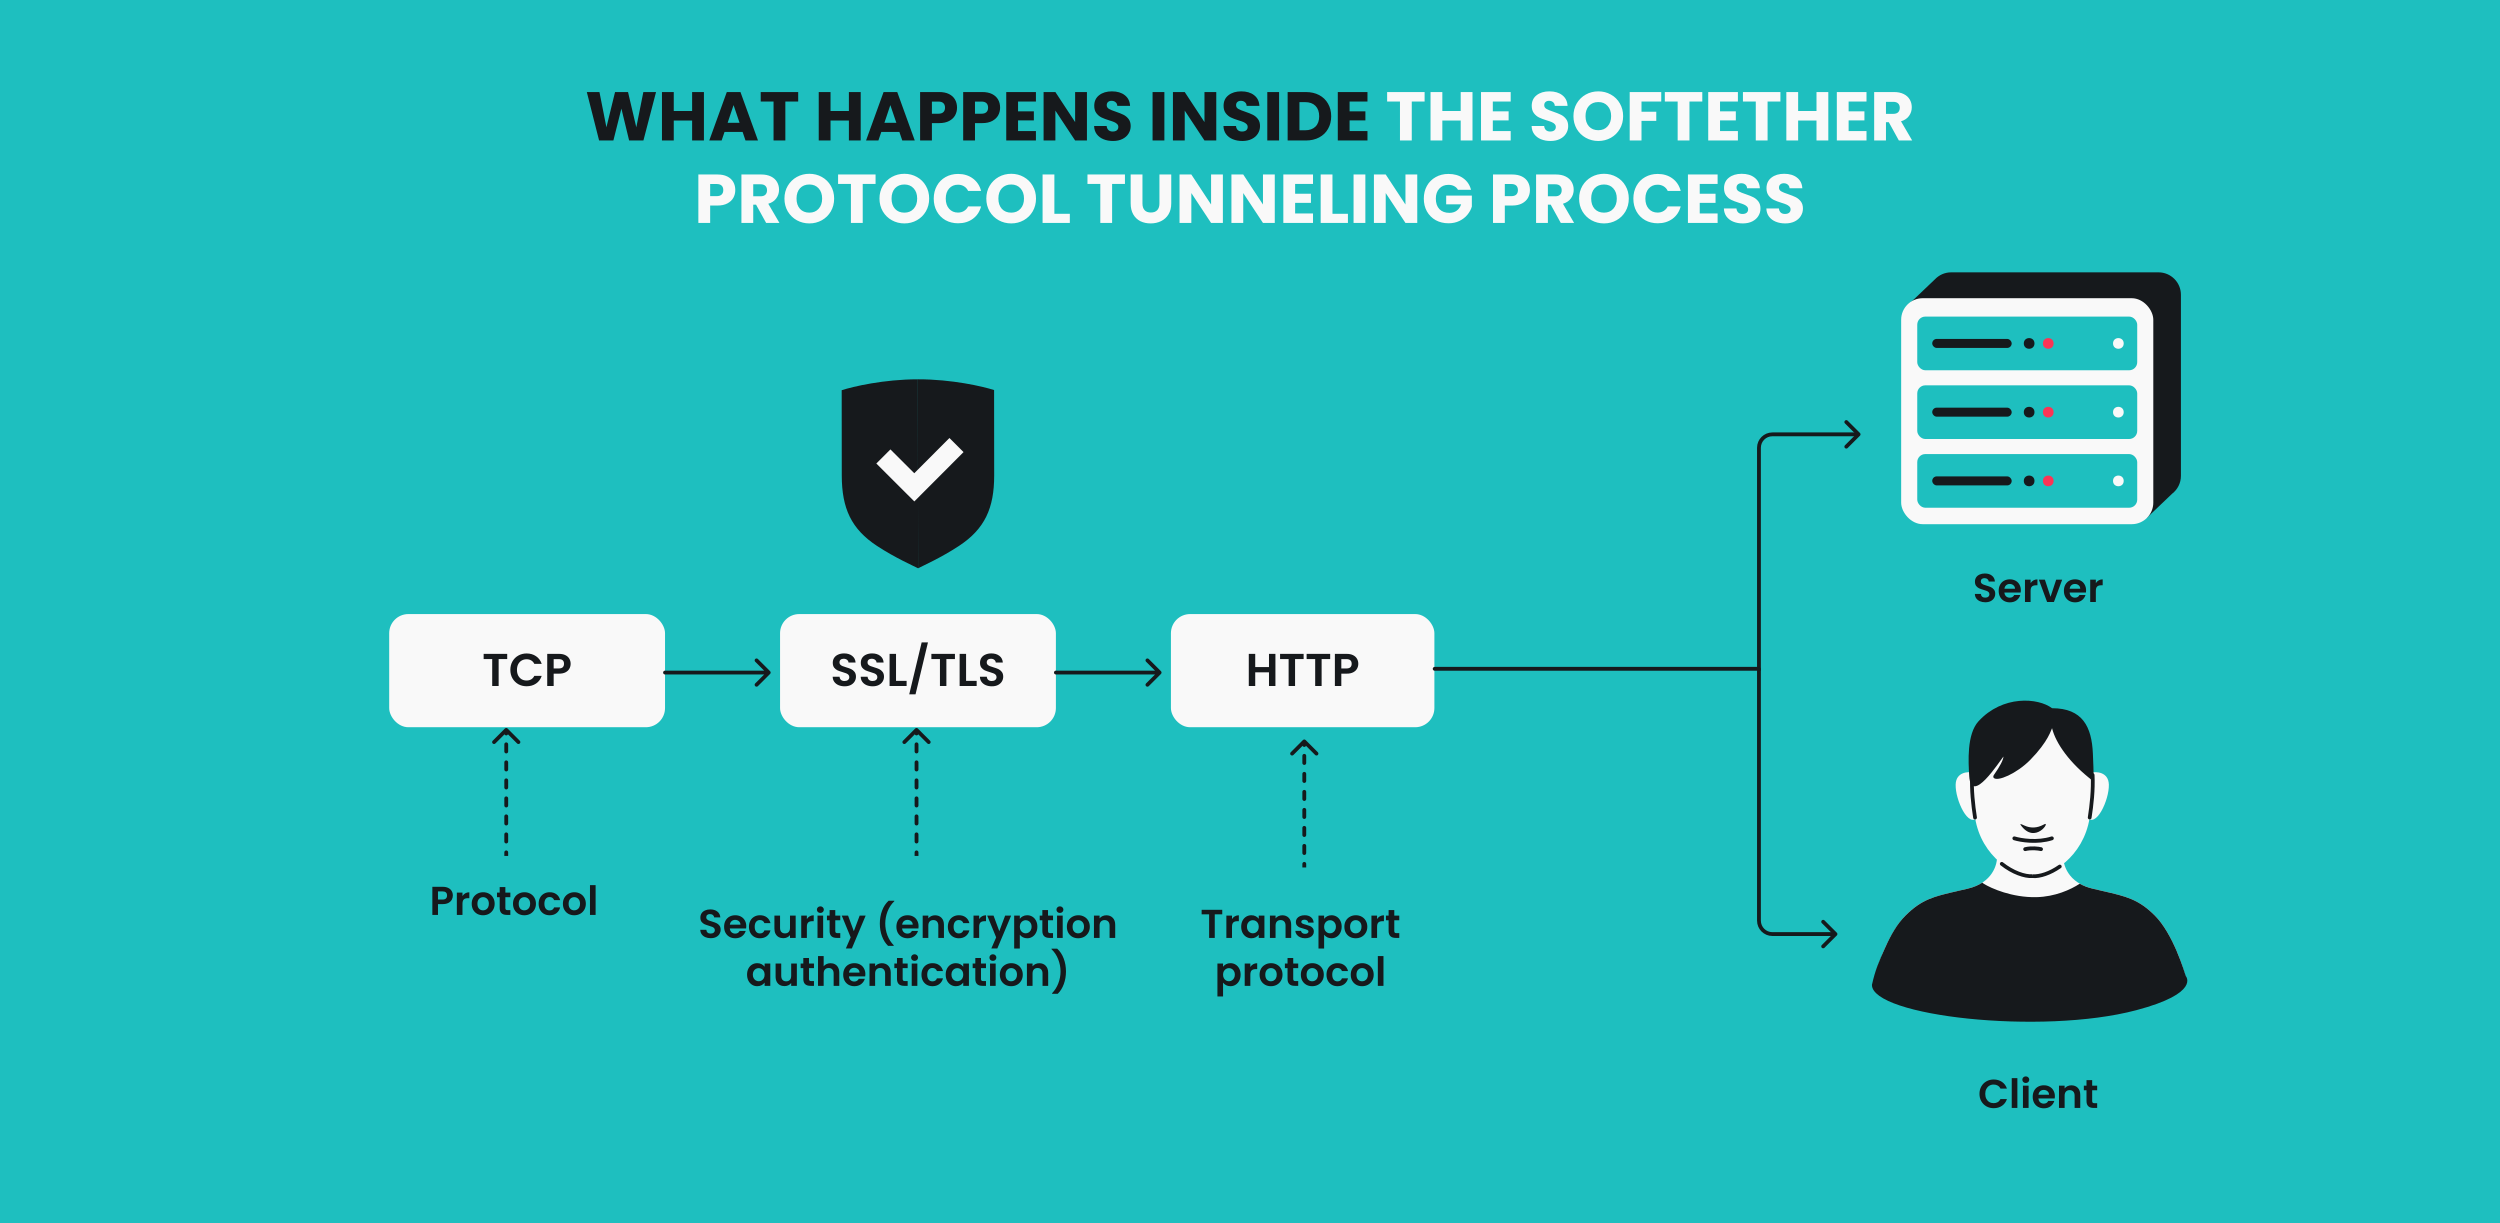 <svg width="1304" height="638" viewBox="0 0 1304 638" fill="none" xmlns="http://www.w3.org/2000/svg">
<rect x="0" y="0" width="1304" height="638" fill="#333333" stroke="none"/>
<rect width="1304" height="638" transform="matrix(-1 0 0 -1 1304 638)" fill="#1EBFBF"/>
<rect x="610.755" y="320.297" width="137.421" height="59.027" rx="10" fill="#F9F9F9"/>
<path d="M665.263 341.059V357.811H661.903V350.683H654.727V357.811H651.367V341.059H654.727V347.947H661.903V341.059H665.263ZM679.97 341.059V343.771H675.506V357.811H672.146V343.771H667.682V341.059H679.97ZM693.822 341.059V343.771H689.358V357.811H685.998V343.771H681.534V341.059H693.822ZM708.489 346.243C708.489 347.139 708.273 347.979 707.841 348.763C707.425 349.547 706.761 350.179 705.849 350.659C704.953 351.139 703.817 351.379 702.441 351.379H699.633V357.811H696.273V341.059H702.441C703.737 341.059 704.841 341.283 705.753 341.731C706.665 342.179 707.345 342.795 707.793 343.579C708.257 344.363 708.489 345.251 708.489 346.243ZM702.297 348.667C703.225 348.667 703.913 348.459 704.361 348.043C704.809 347.611 705.033 347.011 705.033 346.243C705.033 344.611 704.121 343.795 702.297 343.795H699.633V348.667H702.297Z" fill="#16191C"/>
<rect x="406.877" y="320.297" width="143.877" height="59.027" rx="10" fill="#F9F9F9"/>
<path d="M440.541 357.979C439.373 357.979 438.317 357.779 437.373 357.379C436.445 356.979 435.709 356.403 435.165 355.651C434.621 354.899 434.341 354.011 434.325 352.987H437.925C437.973 353.675 438.213 354.219 438.645 354.619C439.093 355.019 439.701 355.219 440.469 355.219C441.253 355.219 441.869 355.035 442.317 354.667C442.765 354.283 442.989 353.787 442.989 353.179C442.989 352.683 442.837 352.275 442.533 351.955C442.229 351.635 441.845 351.387 441.381 351.211C440.933 351.019 440.309 350.811 439.509 350.587C438.421 350.267 437.533 349.955 436.845 349.651C436.173 349.331 435.589 348.859 435.093 348.235C434.613 347.595 434.373 346.747 434.373 345.691C434.373 344.699 434.621 343.835 435.117 343.099C435.613 342.363 436.309 341.803 437.205 341.419C438.101 341.019 439.125 340.819 440.277 340.819C442.005 340.819 443.405 341.243 444.477 342.091C445.565 342.923 446.165 344.091 446.277 345.595H442.581C442.549 345.019 442.301 344.547 441.837 344.179C441.389 343.795 440.789 343.603 440.037 343.603C439.381 343.603 438.853 343.771 438.453 344.107C438.069 344.443 437.877 344.931 437.877 345.571C437.877 346.019 438.021 346.395 438.309 346.699C438.613 346.987 438.981 347.227 439.413 347.419C439.861 347.595 440.485 347.803 441.285 348.043C442.373 348.363 443.261 348.683 443.949 349.003C444.637 349.323 445.229 349.803 445.725 350.443C446.221 351.083 446.469 351.923 446.469 352.963C446.469 353.859 446.237 354.691 445.773 355.459C445.309 356.227 444.629 356.843 443.733 357.307C442.837 357.755 441.773 357.979 440.541 357.979ZM455.166 357.979C453.998 357.979 452.942 357.779 451.998 357.379C451.07 356.979 450.334 356.403 449.79 355.651C449.246 354.899 448.966 354.011 448.95 352.987H452.55C452.598 353.675 452.838 354.219 453.27 354.619C453.718 355.019 454.326 355.219 455.094 355.219C455.878 355.219 456.494 355.035 456.942 354.667C457.39 354.283 457.614 353.787 457.614 353.179C457.614 352.683 457.462 352.275 457.158 351.955C456.854 351.635 456.47 351.387 456.006 351.211C455.558 351.019 454.934 350.811 454.134 350.587C453.046 350.267 452.158 349.955 451.47 349.651C450.798 349.331 450.214 348.859 449.718 348.235C449.238 347.595 448.998 346.747 448.998 345.691C448.998 344.699 449.246 343.835 449.742 343.099C450.238 342.363 450.934 341.803 451.83 341.419C452.726 341.019 453.75 340.819 454.902 340.819C456.63 340.819 458.03 341.243 459.102 342.091C460.19 342.923 460.79 344.091 460.902 345.595H457.206C457.174 345.019 456.926 344.547 456.462 344.179C456.014 343.795 455.414 343.603 454.662 343.603C454.006 343.603 453.478 343.771 453.078 344.107C452.694 344.443 452.502 344.931 452.502 345.571C452.502 346.019 452.646 346.395 452.934 346.699C453.238 346.987 453.606 347.227 454.038 347.419C454.486 347.595 455.11 347.803 455.91 348.043C456.998 348.363 457.886 348.683 458.574 349.003C459.262 349.323 459.854 349.803 460.35 350.443C460.846 351.083 461.094 351.923 461.094 352.963C461.094 353.859 460.862 354.691 460.398 355.459C459.934 356.227 459.254 356.843 458.358 357.307C457.462 357.755 456.398 357.979 455.166 357.979ZM467.367 355.147H472.887V357.811H464.007V341.059H467.367V355.147ZM484.023 335.083L477.543 362.155H474.255L480.735 335.083H484.023ZM498.095 341.059V343.771H493.631V357.811H490.271V343.771H485.807V341.059H498.095ZM503.906 355.147H509.426V357.811H500.546V341.059H503.906V355.147ZM517.346 357.979C516.178 357.979 515.122 357.779 514.178 357.379C513.25 356.979 512.514 356.403 511.97 355.651C511.426 354.899 511.146 354.011 511.13 352.987H514.73C514.778 353.675 515.018 354.219 515.45 354.619C515.898 355.019 516.506 355.219 517.274 355.219C518.058 355.219 518.674 355.035 519.122 354.667C519.57 354.283 519.794 353.787 519.794 353.179C519.794 352.683 519.642 352.275 519.338 351.955C519.034 351.635 518.65 351.387 518.186 351.211C517.738 351.019 517.114 350.811 516.314 350.587C515.226 350.267 514.338 349.955 513.65 349.651C512.978 349.331 512.394 348.859 511.898 348.235C511.418 347.595 511.178 346.747 511.178 345.691C511.178 344.699 511.426 343.835 511.922 343.099C512.418 342.363 513.114 341.803 514.01 341.419C514.906 341.019 515.93 340.819 517.082 340.819C518.81 340.819 520.21 341.243 521.282 342.091C522.37 342.923 522.97 344.091 523.082 345.595H519.386C519.354 345.019 519.106 344.547 518.642 344.179C518.194 343.795 517.594 343.603 516.842 343.603C516.186 343.603 515.658 343.771 515.258 344.107C514.874 344.443 514.682 344.931 514.682 345.571C514.682 346.019 514.826 346.395 515.114 346.699C515.418 346.987 515.786 347.227 516.218 347.419C516.666 347.595 517.29 347.803 518.09 348.043C519.178 348.363 520.066 348.683 520.754 349.003C521.442 349.323 522.034 349.803 522.53 350.443C523.026 351.083 523.274 351.923 523.274 352.963C523.274 353.859 523.042 354.691 522.578 355.459C522.114 356.227 521.434 356.843 520.538 357.307C519.642 357.755 518.578 357.979 517.346 357.979Z" fill="#16191C"/>
<rect x="203" y="320.297" width="143.877" height="59.027" rx="10" fill="#F9F9F9"/>
<path d="M264.557 341.059V343.771H260.093V357.811H256.733V343.771H252.269V341.059H264.557ZM266.193 349.411C266.193 347.763 266.561 346.291 267.297 344.995C268.049 343.683 269.065 342.667 270.345 341.947C271.641 341.211 273.089 340.843 274.689 340.843C276.561 340.843 278.201 341.323 279.609 342.283C281.017 343.243 282.001 344.571 282.561 346.267H278.697C278.313 345.467 277.769 344.867 277.065 344.467C276.377 344.067 275.577 343.867 274.665 343.867C273.689 343.867 272.817 344.099 272.049 344.563C271.297 345.011 270.705 345.651 270.273 346.483C269.857 347.315 269.649 348.291 269.649 349.411C269.649 350.515 269.857 351.491 270.273 352.339C270.705 353.171 271.297 353.819 272.049 354.283C272.817 354.731 273.689 354.955 274.665 354.955C275.577 354.955 276.377 354.755 277.065 354.355C277.769 353.939 278.313 353.331 278.697 352.531H282.561C282.001 354.243 281.017 355.579 279.609 356.539C278.217 357.483 276.577 357.955 274.689 357.955C273.089 357.955 271.641 357.595 270.345 356.875C269.065 356.139 268.049 355.123 267.297 353.827C266.561 352.531 266.193 351.059 266.193 349.411ZM297.647 346.243C297.647 347.139 297.431 347.979 296.999 348.763C296.583 349.547 295.919 350.179 295.007 350.659C294.111 351.139 292.975 351.379 291.599 351.379H288.791V357.811H285.431V341.059H291.599C292.895 341.059 293.999 341.283 294.911 341.731C295.823 342.179 296.503 342.795 296.951 343.579C297.415 344.363 297.647 345.251 297.647 346.243ZM291.455 348.667C292.383 348.667 293.071 348.459 293.519 348.043C293.967 347.611 294.191 347.011 294.191 346.243C294.191 344.611 293.279 343.795 291.455 343.795H288.791V348.667H291.455Z" fill="#16191C"/>
<path fill-rule="evenodd" clip-rule="evenodd" d="M996.771 157.585L1006.05 157.895V248.231C1006.05 254.689 1011.28 259.924 1017.74 259.924H1118.45L1119.81 270.079L1133.03 257.481C1135.79 255.343 1137.57 251.995 1137.57 248.231V153.742C1137.57 147.285 1132.33 142.05 1125.87 142.05H1017.74C1014.39 142.05 1011.37 143.46 1009.23 145.719L996.771 157.585Z" fill="#16191C"/>
<rect x="991.644" y="155.545" width="131.519" height="117.873" rx="11.248" fill="#F9F9F9"/>
<rect x="1000.04" y="165.134" width="114.734" height="28" rx="4.218" fill="#1EBFBF"/>
<rect x="1007.85" y="176.776" width="41.445" height="4.717" rx="2.358" fill="#16191C"/>
<circle cx="1058.4" cy="179.134" r="2.787" fill="#16191C"/>
<circle cx="1068.37" cy="179.134" r="2.787" fill="#FA3556"/>
<circle cx="1104.94" cy="179.134" r="2.787" fill="#F9F9F9"/>
<rect x="1000.04" y="200.987" width="114.734" height="28" rx="4.218" fill="#1EBFBF"/>
<rect x="1007.85" y="212.628" width="41.445" height="4.717" rx="2.358" fill="#16191C"/>
<circle cx="1058.4" cy="214.987" r="2.787" fill="#16191C"/>
<circle cx="1068.37" cy="214.987" r="2.787" fill="#FA3556"/>
<circle cx="1104.94" cy="214.987" r="2.787" fill="#F9F9F9"/>
<rect x="1000.04" y="236.84" width="114.734" height="28" rx="4.218" fill="#1EBFBF"/>
<rect x="1007.85" y="248.481" width="41.445" height="4.717" rx="2.358" fill="#16191C"/>
<circle cx="1058.4" cy="250.84" r="2.787" fill="#16191C"/>
<circle cx="1068.37" cy="250.84" r="2.787" fill="#FA3556"/>
<circle cx="1104.94" cy="250.84" r="2.787" fill="#F9F9F9"/>
<path d="M346.877 349.811C346.325 349.811 345.877 350.259 345.877 350.811C345.877 351.363 346.325 351.811 346.877 351.811V349.811ZM401.689 351.518C402.08 351.127 402.08 350.494 401.689 350.104L395.325 343.74C394.935 343.349 394.302 343.349 393.911 343.74C393.521 344.13 393.521 344.763 393.911 345.154L399.568 350.811L393.911 356.468C393.521 356.858 393.521 357.491 393.911 357.882C394.302 358.272 394.935 358.272 395.325 357.882L401.689 351.518ZM346.877 351.811H400.982V349.811H346.877V351.811Z" fill="#16191C"/>
<path d="M550.755 349.811C550.202 349.811 549.755 350.259 549.755 350.811C549.755 351.363 550.202 351.811 550.755 351.811V349.811ZM605.567 351.518C605.957 351.127 605.957 350.494 605.567 350.104L599.203 343.74C598.812 343.349 598.179 343.349 597.788 343.74C597.398 344.13 597.398 344.763 597.788 345.154L603.445 350.811L597.788 356.468C597.398 356.858 597.398 357.491 597.788 357.882C598.179 358.272 598.812 358.272 599.203 357.882L605.567 351.518ZM550.755 351.811H604.86V349.811H550.755V351.811Z" fill="#16191C"/>
<path d="M748.322 348.855H917.471V233.555C917.471 229.689 920.605 226.555 924.471 226.555H967.653" stroke="#16191C" stroke-width="2" stroke-linecap="round"/>
<path d="M917.471 348.957L917.471 480.213C917.471 484.079 920.605 487.213 924.471 487.213L955.617 487.213" stroke="#16191C" stroke-width="2" stroke-linecap="round"/>
<path fill-rule="evenodd" clip-rule="evenodd" d="M1041.64 446.457C1041.92 450.861 1039.29 460.432 1026.53 463.491C1024.5 463.976 1022.63 464.408 1020.87 464.811C1008.79 467.586 1002.48 469.036 993.933 477.533C986.097 485.319 980.168 500.8 978.116 508.679H1139.76C1137.71 500.8 1131.78 485.319 1123.94 477.533C1115.39 469.036 1109.08 467.586 1097.01 464.811C1095.25 464.408 1093.37 463.976 1091.35 463.491C1078.59 460.432 1075.95 450.861 1076.23 446.457L1059.55 432.211V431.163L1058.94 431.687L1058.32 431.163V432.211L1041.64 446.457Z" fill="#F9F9F9"/>
<path fill-rule="evenodd" clip-rule="evenodd" d="M1084.8 460.94C1080.09 464.01 1071.95 467.747 1062.14 467.956C1049.54 468.224 1038.56 463.374 1034.65 460.916L1033.99 460.375C1032.01 461.676 1029.55 462.766 1026.53 463.491C1024.5 463.976 1022.63 464.408 1020.87 464.811C1008.79 467.586 1002.48 469.036 993.933 477.533C989.717 481.722 986.496 487.15 983.249 494.397C980.003 501.645 978.137 505.901 976.396 513.713C976.396 529.956 1064.69 540.021 1114.19 526.942C1148.08 517.99 1140.09 509.106 1140.09 509.106C1140.09 509.106 1138.28 502.936 1135.39 496.145C1132.5 489.354 1128.55 482.113 1123.94 477.533C1115.39 469.036 1109.08 467.586 1097.01 464.811C1095.25 464.408 1093.37 463.976 1091.35 463.491C1088.77 462.874 1086.61 461.991 1084.8 460.94Z" fill="#16191C"/>
<path d="M1033.07 465.556C1037.74 468.069 1048.31 472.879 1058.53 472.983C1073.52 473.136 1081.04 468.464 1086.03 466.074" stroke="#16191C" stroke-width="1.964" stroke-linecap="round"/>
<path fill-rule="evenodd" clip-rule="evenodd" d="M1055.57 370.16C1049.99 371.009 1043.25 373.639 1036.89 380.422C1026.35 391.665 1027.98 412.338 1030.18 426.44C1033.43 447.319 1051.39 457.544 1060.26 457.021L1060.26 456.958L1060.26 457.03C1069.13 457.553 1086.72 447.319 1089.98 426.44C1092.17 412.338 1093.81 391.665 1083.27 380.422C1076.91 373.64 1070.16 371.009 1064.59 370.16L1064.59 370.12C1063.36 369.949 1061.83 369.807 1060.08 369.813C1058.33 369.807 1056.8 369.949 1055.56 370.12L1055.57 370.16Z" fill="#F9F9F9"/>
<path d="M1099.98 409.204C1099.78 402.717 1093.55 402.255 1090.39 403.046C1088.01 409.844 1084.73 420.988 1088.46 426.099C1093.13 432.487 1100.22 417.312 1099.98 409.204Z" fill="#F9F9F9"/>
<path d="M1020.07 409.204C1020.26 402.717 1026.49 402.255 1029.66 403.046C1032.03 409.844 1035.32 420.988 1031.58 426.099C1026.91 432.487 1019.82 417.312 1020.07 409.204Z" fill="#F9F9F9"/>
<path d="M1040.17 403.983C1043.16 399.781 1044.99 396.199 1044.99 394.614C1043.1 396.866 1028.1 420.49 1027.14 404.78L1027.14 404.715C1026.7 397.424 1025.81 382.972 1031.99 376.22C1044.55 362.5 1063.08 363.9 1070.35 369.4C1086.25 369.4 1091.05 379.063 1091.65 393.108C1092.12 404.083 1092.19 407.298 1091.65 407.298C1079.67 398.193 1072.3 387.788 1070.35 379.822C1069.9 380.532 1068.5 386.672 1058.97 396.361C1051.94 403.51 1041.76 407.906 1039.89 405.695C1039.48 405.208 1039.8 404.503 1040.17 403.983Z" fill="#16191C"/>
<path d="M1030.18 426.44C1029.16 419.927 1028.27 412.013 1028.64 404.274M1089.98 426.44C1090.99 419.927 1091.89 412.013 1091.52 404.274M1044.12 450.579C1049.85 455.117 1056.07 457.267 1060.26 457.02L1060.26 456.958L1060.26 457.03C1064 457.25 1069.28 455.563 1074.39 451.976" stroke="#16191C" stroke-width="1.964" stroke-linecap="round"/>
<path d="M1053.84 430.106C1053.84 428.622 1058.55 434.165 1065.98 430.106C1070.22 427.477 1061.51 441.243 1053.84 430.106Z" fill="#16191C"/>
<path d="M1050.68 437.277C1054.03 438.297 1062.64 439.725 1070.25 437.277" stroke="#16191C" stroke-width="2" stroke-linecap="round"/>
<path d="M1064.6 442.915C1063.19 442.585 1059.54 442.124 1056.33 442.915" stroke="#16191C" stroke-width="2" stroke-linecap="round"/>
<path d="M236.203 467.091C236.203 467.875 236.014 468.61 235.636 469.296C235.272 469.982 234.691 470.535 233.893 470.955C233.109 471.375 232.115 471.585 230.911 471.585H228.454V477.213H225.514V462.555H230.911C232.045 462.555 233.011 462.751 233.809 463.143C234.607 463.535 235.202 464.074 235.594 464.76C236 465.446 236.203 466.223 236.203 467.091ZM230.785 469.212C231.597 469.212 232.199 469.03 232.591 468.666C232.983 468.288 233.179 467.763 233.179 467.091C233.179 465.663 232.381 464.949 230.785 464.949H228.454V469.212H230.785ZM241.23 467.385C241.608 466.769 242.098 466.286 242.7 465.936C243.316 465.586 244.016 465.411 244.8 465.411V468.498H244.023C243.099 468.498 242.399 468.715 241.923 469.149C241.461 469.583 241.23 470.339 241.23 471.417V477.213H238.29V465.579H241.23V467.385ZM251.946 477.402C250.826 477.402 249.818 477.157 248.922 476.667C248.026 476.163 247.319 475.456 246.801 474.546C246.297 473.636 246.045 472.586 246.045 471.396C246.045 470.206 246.304 469.156 246.822 468.246C247.354 467.336 248.075 466.636 248.985 466.146C249.895 465.642 250.91 465.39 252.03 465.39C253.15 465.39 254.165 465.642 255.075 466.146C255.985 466.636 256.699 467.336 257.217 468.246C257.749 469.156 258.015 470.206 258.015 471.396C258.015 472.586 257.742 473.636 257.196 474.546C256.664 475.456 255.936 476.163 255.012 476.667C254.102 477.157 253.08 477.402 251.946 477.402ZM251.946 474.84C252.478 474.84 252.975 474.714 253.437 474.462C253.913 474.196 254.291 473.804 254.571 473.286C254.851 472.768 254.991 472.138 254.991 471.396C254.991 470.29 254.697 469.443 254.109 468.855C253.535 468.253 252.828 467.952 251.988 467.952C251.148 467.952 250.441 468.253 249.867 468.855C249.307 469.443 249.027 470.29 249.027 471.396C249.027 472.502 249.3 473.356 249.846 473.958C250.406 474.546 251.106 474.84 251.946 474.84ZM263.595 467.994V473.622C263.595 474.014 263.686 474.301 263.868 474.483C264.064 474.651 264.386 474.735 264.834 474.735H266.199V477.213H264.351C261.873 477.213 260.634 476.009 260.634 473.601V467.994H259.248V465.579H260.634V462.702H263.595V465.579H266.199V467.994H263.595ZM273.479 477.402C272.359 477.402 271.351 477.157 270.455 476.667C269.559 476.163 268.852 475.456 268.334 474.546C267.83 473.636 267.578 472.586 267.578 471.396C267.578 470.206 267.837 469.156 268.355 468.246C268.887 467.336 269.608 466.636 270.518 466.146C271.428 465.642 272.443 465.39 273.563 465.39C274.683 465.39 275.698 465.642 276.608 466.146C277.518 466.636 278.232 467.336 278.75 468.246C279.282 469.156 279.548 470.206 279.548 471.396C279.548 472.586 279.275 473.636 278.729 474.546C278.197 475.456 277.469 476.163 276.545 476.667C275.635 477.157 274.613 477.402 273.479 477.402ZM273.479 474.84C274.011 474.84 274.508 474.714 274.97 474.462C275.446 474.196 275.824 473.804 276.104 473.286C276.384 472.768 276.524 472.138 276.524 471.396C276.524 470.29 276.23 469.443 275.642 468.855C275.068 468.253 274.361 467.952 273.521 467.952C272.681 467.952 271.974 468.253 271.4 468.855C270.84 469.443 270.56 470.29 270.56 471.396C270.56 472.502 270.833 473.356 271.379 473.958C271.939 474.546 272.639 474.84 273.479 474.84ZM280.949 471.396C280.949 470.192 281.194 469.142 281.684 468.246C282.174 467.336 282.853 466.636 283.721 466.146C284.589 465.642 285.583 465.39 286.703 465.39C288.145 465.39 289.335 465.754 290.273 466.482C291.225 467.196 291.862 468.204 292.184 469.506H289.013C288.845 469.002 288.558 468.61 288.152 468.33C287.76 468.036 287.27 467.889 286.682 467.889C285.842 467.889 285.177 468.197 284.687 468.813C284.197 469.415 283.952 470.276 283.952 471.396C283.952 472.502 284.197 473.363 284.687 473.979C285.177 474.581 285.842 474.882 286.682 474.882C287.872 474.882 288.649 474.35 289.013 473.286H292.184C291.862 474.546 291.225 475.547 290.273 476.289C289.321 477.031 288.131 477.402 286.703 477.402C285.583 477.402 284.589 477.157 283.721 476.667C282.853 476.163 282.174 475.463 281.684 474.567C281.194 473.657 280.949 472.6 280.949 471.396ZM299.504 477.402C298.384 477.402 297.376 477.157 296.48 476.667C295.584 476.163 294.877 475.456 294.359 474.546C293.855 473.636 293.603 472.586 293.603 471.396C293.603 470.206 293.862 469.156 294.38 468.246C294.912 467.336 295.633 466.636 296.543 466.146C297.453 465.642 298.468 465.39 299.588 465.39C300.708 465.39 301.723 465.642 302.633 466.146C303.543 466.636 304.257 467.336 304.775 468.246C305.307 469.156 305.573 470.206 305.573 471.396C305.573 472.586 305.3 473.636 304.754 474.546C304.222 475.456 303.494 476.163 302.57 476.667C301.66 477.157 300.638 477.402 299.504 477.402ZM299.504 474.84C300.036 474.84 300.533 474.714 300.995 474.462C301.471 474.196 301.849 473.804 302.129 473.286C302.409 472.768 302.549 472.138 302.549 471.396C302.549 470.29 302.255 469.443 301.667 468.855C301.093 468.253 300.386 467.952 299.546 467.952C298.706 467.952 297.999 468.253 297.425 468.855C296.865 469.443 296.585 470.29 296.585 471.396C296.585 472.502 296.858 473.356 297.404 473.958C297.964 474.546 298.664 474.84 299.504 474.84ZM310.669 461.673V477.213H307.729V461.673H310.669Z" fill="#16191C"/>
<path d="M370.711 489.36C369.689 489.36 368.765 489.185 367.939 488.835C367.127 488.485 366.483 487.981 366.007 487.323C365.531 486.665 365.286 485.888 365.272 484.992H368.422C368.464 485.594 368.674 486.07 369.052 486.42C369.444 486.77 369.976 486.945 370.648 486.945C371.334 486.945 371.873 486.784 372.265 486.462C372.657 486.126 372.853 485.692 372.853 485.16C372.853 484.726 372.72 484.369 372.454 484.089C372.188 483.809 371.852 483.592 371.446 483.438C371.054 483.27 370.508 483.088 369.808 482.892C368.856 482.612 368.079 482.339 367.477 482.073C366.889 481.793 366.378 481.38 365.944 480.834C365.524 480.274 365.314 479.532 365.314 478.608C365.314 477.74 365.531 476.984 365.965 476.34C366.399 475.696 367.008 475.206 367.792 474.87C368.576 474.52 369.472 474.345 370.48 474.345C371.992 474.345 373.217 474.716 374.155 475.458C375.107 476.186 375.632 477.208 375.73 478.524H372.496C372.468 478.02 372.251 477.607 371.845 477.285C371.453 476.949 370.928 476.781 370.27 476.781C369.696 476.781 369.234 476.928 368.884 477.222C368.548 477.516 368.38 477.943 368.38 478.503C368.38 478.895 368.506 479.224 368.758 479.49C369.024 479.742 369.346 479.952 369.724 480.12C370.116 480.274 370.662 480.456 371.362 480.666C372.314 480.946 373.091 481.226 373.693 481.506C374.295 481.786 374.813 482.206 375.247 482.766C375.681 483.326 375.898 484.061 375.898 484.971C375.898 485.755 375.695 486.483 375.289 487.155C374.883 487.827 374.288 488.366 373.504 488.772C372.72 489.164 371.789 489.36 370.711 489.36ZM389.261 483.144C389.261 483.564 389.233 483.942 389.177 484.278H380.672C380.742 485.118 381.036 485.776 381.554 486.252C382.072 486.728 382.709 486.966 383.465 486.966C384.557 486.966 385.334 486.497 385.796 485.559H388.967C388.631 486.679 387.987 487.603 387.035 488.331C386.083 489.045 384.914 489.402 383.528 489.402C382.408 489.402 381.4 489.157 380.504 488.667C379.622 488.163 378.929 487.456 378.425 486.546C377.935 485.636 377.69 484.586 377.69 483.396C377.69 482.192 377.935 481.135 378.425 480.225C378.915 479.315 379.601 478.615 380.483 478.125C381.365 477.635 382.38 477.39 383.528 477.39C384.634 477.39 385.621 477.628 386.489 478.104C387.371 478.58 388.05 479.259 388.526 480.141C389.016 481.009 389.261 482.01 389.261 483.144ZM386.216 482.304C386.202 481.548 385.929 480.946 385.397 480.498C384.865 480.036 384.214 479.805 383.444 479.805C382.716 479.805 382.1 480.029 381.596 480.477C381.106 480.911 380.805 481.52 380.693 482.304H386.216ZM390.651 483.396C390.651 482.192 390.896 481.142 391.386 480.246C391.876 479.336 392.555 478.636 393.423 478.146C394.291 477.642 395.285 477.39 396.405 477.39C397.847 477.39 399.037 477.754 399.975 478.482C400.927 479.196 401.564 480.204 401.886 481.506H398.715C398.547 481.002 398.26 480.61 397.854 480.33C397.462 480.036 396.972 479.889 396.384 479.889C395.544 479.889 394.879 480.197 394.389 480.813C393.899 481.415 393.654 482.276 393.654 483.396C393.654 484.502 393.899 485.363 394.389 485.979C394.879 486.581 395.544 486.882 396.384 486.882C397.574 486.882 398.351 486.35 398.715 485.286H401.886C401.564 486.546 400.927 487.547 399.975 488.289C399.023 489.031 397.833 489.402 396.405 489.402C395.285 489.402 394.291 489.157 393.423 488.667C392.555 488.163 391.876 487.463 391.386 486.567C390.896 485.657 390.651 484.6 390.651 483.396ZM415.023 477.579V489.213H412.062V487.743C411.684 488.247 411.187 488.646 410.571 488.94C409.969 489.22 409.311 489.36 408.597 489.36C407.687 489.36 406.882 489.171 406.182 488.793C405.482 488.401 404.929 487.834 404.523 487.092C404.131 486.336 403.935 485.44 403.935 484.404V477.579H406.875V483.984C406.875 484.908 407.106 485.622 407.568 486.126C408.03 486.616 408.66 486.861 409.458 486.861C410.27 486.861 410.907 486.616 411.369 486.126C411.831 485.622 412.062 484.908 412.062 483.984V477.579H415.023ZM420.864 479.385C421.242 478.769 421.732 478.286 422.334 477.936C422.95 477.586 423.65 477.411 424.434 477.411V480.498H423.657C422.733 480.498 422.033 480.715 421.557 481.149C421.095 481.583 420.864 482.339 420.864 483.417V489.213H417.924V477.579H420.864V479.385ZM427.905 476.193C427.387 476.193 426.953 476.032 426.603 475.71C426.267 475.374 426.099 474.961 426.099 474.471C426.099 473.981 426.267 473.575 426.603 473.253C426.953 472.917 427.387 472.749 427.905 472.749C428.423 472.749 428.85 472.917 429.186 473.253C429.536 473.575 429.711 473.981 429.711 474.471C429.711 474.961 429.536 475.374 429.186 475.71C428.85 476.032 428.423 476.193 427.905 476.193ZM429.354 477.579V489.213H426.414V477.579H429.354ZM435.682 479.994V485.622C435.682 486.014 435.773 486.301 435.955 486.483C436.151 486.651 436.473 486.735 436.921 486.735H438.286V489.213H436.438C433.96 489.213 432.721 488.009 432.721 485.601V479.994H431.335V477.579H432.721V474.702H435.682V477.579H438.286V479.994H435.682ZM451.531 477.579L444.328 494.715H441.199L443.719 488.919L439.057 477.579H442.354L445.357 485.706L448.402 477.579H451.531ZM463.201 493.35C461.843 492.034 460.786 490.354 460.03 488.31C459.288 486.266 458.917 484.075 458.917 481.737C458.917 479.343 459.309 477.096 460.093 474.996C460.877 472.882 462.018 471.153 463.516 469.809H466.477V470.082C464.937 471.552 463.761 473.316 462.949 475.374C462.151 477.432 461.752 479.553 461.752 481.737C461.752 483.865 462.13 485.923 462.886 487.911C463.656 489.885 464.748 491.6 466.162 493.056V493.35H463.201ZM479.127 483.144C479.127 483.564 479.099 483.942 479.043 484.278H470.538C470.608 485.118 470.902 485.776 471.42 486.252C471.938 486.728 472.575 486.966 473.331 486.966C474.423 486.966 475.2 486.497 475.662 485.559H478.833C478.497 486.679 477.853 487.603 476.901 488.331C475.949 489.045 474.78 489.402 473.394 489.402C472.274 489.402 471.266 489.157 470.37 488.667C469.488 488.163 468.795 487.456 468.291 486.546C467.801 485.636 467.556 484.586 467.556 483.396C467.556 482.192 467.801 481.135 468.291 480.225C468.781 479.315 469.467 478.615 470.349 478.125C471.231 477.635 472.246 477.39 473.394 477.39C474.5 477.39 475.487 477.628 476.355 478.104C477.237 478.58 477.916 479.259 478.392 480.141C478.882 481.009 479.127 482.01 479.127 483.144ZM476.082 482.304C476.068 481.548 475.795 480.946 475.263 480.498C474.731 480.036 474.08 479.805 473.31 479.805C472.582 479.805 471.966 480.029 471.462 480.477C470.972 480.911 470.671 481.52 470.559 482.304H476.082ZM487.72 477.411C489.106 477.411 490.226 477.852 491.08 478.734C491.934 479.602 492.361 480.82 492.361 482.388V489.213H489.421V482.787C489.421 481.863 489.19 481.156 488.728 480.666C488.266 480.162 487.636 479.91 486.838 479.91C486.026 479.91 485.382 480.162 484.906 480.666C484.444 481.156 484.213 481.863 484.213 482.787V489.213H481.273V477.579H484.213V479.028C484.605 478.524 485.102 478.132 485.704 477.852C486.32 477.558 486.992 477.411 487.72 477.411ZM494.4 483.396C494.4 482.192 494.645 481.142 495.135 480.246C495.625 479.336 496.304 478.636 497.172 478.146C498.04 477.642 499.034 477.39 500.154 477.39C501.596 477.39 502.786 477.754 503.724 478.482C504.676 479.196 505.313 480.204 505.635 481.506H502.464C502.296 481.002 502.009 480.61 501.603 480.33C501.211 480.036 500.721 479.889 500.133 479.889C499.293 479.889 498.628 480.197 498.138 480.813C497.648 481.415 497.403 482.276 497.403 483.396C497.403 484.502 497.648 485.363 498.138 485.979C498.628 486.581 499.293 486.882 500.133 486.882C501.323 486.882 502.1 486.35 502.464 485.286H505.635C505.313 486.546 504.676 487.547 503.724 488.289C502.772 489.031 501.582 489.402 500.154 489.402C499.034 489.402 498.04 489.157 497.172 488.667C496.304 488.163 495.625 487.463 495.135 486.567C494.645 485.657 494.4 484.6 494.4 483.396ZM510.729 479.385C511.107 478.769 511.597 478.286 512.199 477.936C512.815 477.586 513.515 477.411 514.299 477.411V480.498H513.522C512.598 480.498 511.898 480.715 511.422 481.149C510.96 481.583 510.729 482.339 510.729 483.417V489.213H507.789V477.579H510.729V479.385ZM527.409 477.579L520.206 494.715H517.077L519.597 488.919L514.935 477.579H518.232L521.235 485.706L524.28 477.579H527.409ZM531.934 479.259C532.312 478.727 532.83 478.286 533.488 477.936C534.16 477.572 534.923 477.39 535.777 477.39C536.771 477.39 537.667 477.635 538.465 478.125C539.277 478.615 539.914 479.315 540.376 480.225C540.852 481.121 541.09 482.164 541.09 483.354C541.09 484.544 540.852 485.601 540.376 486.525C539.914 487.435 539.277 488.142 538.465 488.646C537.667 489.15 536.771 489.402 535.777 489.402C534.923 489.402 534.167 489.227 533.509 488.877C532.865 488.527 532.34 488.086 531.934 487.554V494.757H528.994V477.579H531.934V479.259ZM538.087 483.354C538.087 482.654 537.94 482.052 537.646 481.548C537.366 481.03 536.988 480.638 536.512 480.372C536.05 480.106 535.546 479.973 535 479.973C534.468 479.973 533.964 480.113 533.488 480.393C533.026 480.659 532.648 481.051 532.354 481.569C532.074 482.087 531.934 482.696 531.934 483.396C531.934 484.096 532.074 484.705 532.354 485.223C532.648 485.741 533.026 486.14 533.488 486.42C533.964 486.686 534.468 486.819 535 486.819C535.546 486.819 536.05 486.679 536.512 486.399C536.988 486.119 537.366 485.72 537.646 485.202C537.94 484.684 538.087 484.068 538.087 483.354ZM546.65 479.994V485.622C546.65 486.014 546.741 486.301 546.923 486.483C547.119 486.651 547.441 486.735 547.889 486.735H549.254V489.213H547.406C544.928 489.213 543.689 488.009 543.689 485.601V479.994H542.303V477.579H543.689V474.702H546.65V477.579H549.254V479.994H546.65ZM552.859 476.193C552.341 476.193 551.907 476.032 551.557 475.71C551.221 475.374 551.053 474.961 551.053 474.471C551.053 473.981 551.221 473.575 551.557 473.253C551.907 472.917 552.341 472.749 552.859 472.749C553.377 472.749 553.804 472.917 554.14 473.253C554.49 473.575 554.665 473.981 554.665 474.471C554.665 474.961 554.49 475.374 554.14 475.71C553.804 476.032 553.377 476.193 552.859 476.193ZM554.308 477.579V489.213H551.368V477.579H554.308ZM562.379 489.402C561.259 489.402 560.251 489.157 559.355 488.667C558.459 488.163 557.752 487.456 557.234 486.546C556.73 485.636 556.478 484.586 556.478 483.396C556.478 482.206 556.737 481.156 557.255 480.246C557.787 479.336 558.508 478.636 559.418 478.146C560.328 477.642 561.343 477.39 562.463 477.39C563.583 477.39 564.598 477.642 565.508 478.146C566.418 478.636 567.132 479.336 567.65 480.246C568.182 481.156 568.448 482.206 568.448 483.396C568.448 484.586 568.175 485.636 567.629 486.546C567.097 487.456 566.369 488.163 565.445 488.667C564.535 489.157 563.513 489.402 562.379 489.402ZM562.379 486.84C562.911 486.84 563.408 486.714 563.87 486.462C564.346 486.196 564.724 485.804 565.004 485.286C565.284 484.768 565.424 484.138 565.424 483.396C565.424 482.29 565.13 481.443 564.542 480.855C563.968 480.253 563.261 479.952 562.421 479.952C561.581 479.952 560.874 480.253 560.3 480.855C559.74 481.443 559.46 482.29 559.46 483.396C559.46 484.502 559.733 485.356 560.279 485.958C560.839 486.546 561.539 486.84 562.379 486.84ZM577.052 477.411C578.438 477.411 579.558 477.852 580.412 478.734C581.266 479.602 581.693 480.82 581.693 482.388V489.213H578.753V482.787C578.753 481.863 578.522 481.156 578.06 480.666C577.598 480.162 576.968 479.91 576.17 479.91C575.358 479.91 574.714 480.162 574.238 480.666C573.776 481.156 573.545 481.863 573.545 482.787V489.213H570.605V477.579H573.545V479.028C573.937 478.524 574.434 478.132 575.036 477.852C575.652 477.558 576.324 477.411 577.052 477.411ZM389.667 508.354C389.667 507.178 389.898 506.135 390.36 505.225C390.836 504.315 391.473 503.615 392.271 503.125C393.083 502.635 393.986 502.39 394.98 502.39C395.848 502.39 396.604 502.565 397.248 502.915C397.906 503.265 398.431 503.706 398.823 504.238V502.579H401.784V514.213H398.823V512.512C398.445 513.058 397.92 513.513 397.248 513.877C396.59 514.227 395.827 514.402 394.959 514.402C393.979 514.402 393.083 514.15 392.271 513.646C391.473 513.142 390.836 512.435 390.36 511.525C389.898 510.601 389.667 509.544 389.667 508.354ZM398.823 508.396C398.823 507.682 398.683 507.073 398.403 506.569C398.123 506.051 397.745 505.659 397.269 505.393C396.793 505.113 396.282 504.973 395.736 504.973C395.19 504.973 394.686 505.106 394.224 505.372C393.762 505.638 393.384 506.03 393.09 506.548C392.81 507.052 392.67 507.654 392.67 508.354C392.67 509.054 392.81 509.67 393.09 510.202C393.384 510.72 393.762 511.119 394.224 511.399C394.7 511.679 395.204 511.819 395.736 511.819C396.282 511.819 396.793 511.686 397.269 511.42C397.745 511.14 398.123 510.748 398.403 510.244C398.683 509.726 398.823 509.11 398.823 508.396ZM415.638 502.579V514.213H412.677V512.743C412.299 513.247 411.802 513.646 411.186 513.94C410.584 514.22 409.926 514.36 409.212 514.36C408.302 514.36 407.497 514.171 406.797 513.793C406.097 513.401 405.544 512.834 405.138 512.092C404.746 511.336 404.55 510.44 404.55 509.404V502.579H407.49V508.984C407.49 509.908 407.721 510.622 408.183 511.126C408.645 511.616 409.275 511.861 410.073 511.861C410.885 511.861 411.522 511.616 411.984 511.126C412.446 510.622 412.677 509.908 412.677 508.984V502.579H415.638ZM421.962 504.994V510.622C421.962 511.014 422.053 511.301 422.235 511.483C422.431 511.651 422.753 511.735 423.201 511.735H424.566V514.213H422.718C420.24 514.213 419.001 513.009 419.001 510.601V504.994H417.615V502.579H419.001V499.702H421.962V502.579H424.566V504.994H421.962ZM433.233 502.411C434.115 502.411 434.899 502.607 435.585 502.999C436.271 503.377 436.803 503.944 437.181 504.7C437.573 505.442 437.769 506.338 437.769 507.388V514.213H434.829V507.787C434.829 506.863 434.598 506.156 434.136 505.666C433.674 505.162 433.044 504.91 432.246 504.91C431.434 504.91 430.79 505.162 430.314 505.666C429.852 506.156 429.621 506.863 429.621 507.787V514.213H426.681V498.673H429.621V504.028C429.999 503.524 430.503 503.132 431.133 502.852C431.763 502.558 432.463 502.411 433.233 502.411ZM451.38 508.144C451.38 508.564 451.352 508.942 451.296 509.278H442.791C442.861 510.118 443.155 510.776 443.673 511.252C444.191 511.728 444.828 511.966 445.584 511.966C446.676 511.966 447.453 511.497 447.915 510.559H451.086C450.75 511.679 450.106 512.603 449.154 513.331C448.202 514.045 447.033 514.402 445.647 514.402C444.527 514.402 443.519 514.157 442.623 513.667C441.741 513.163 441.048 512.456 440.544 511.546C440.054 510.636 439.809 509.586 439.809 508.396C439.809 507.192 440.054 506.135 440.544 505.225C441.034 504.315 441.72 503.615 442.602 503.125C443.484 502.635 444.499 502.39 445.647 502.39C446.753 502.39 447.74 502.628 448.608 503.104C449.49 503.58 450.169 504.259 450.645 505.141C451.135 506.009 451.38 507.01 451.38 508.144ZM448.335 507.304C448.321 506.548 448.048 505.946 447.516 505.498C446.984 505.036 446.333 504.805 445.563 504.805C444.835 504.805 444.219 505.029 443.715 505.477C443.225 505.911 442.924 506.52 442.812 507.304H448.335ZM459.973 502.411C461.359 502.411 462.479 502.852 463.333 503.734C464.187 504.602 464.614 505.82 464.614 507.388V514.213H461.674V507.787C461.674 506.863 461.443 506.156 460.981 505.666C460.519 505.162 459.889 504.91 459.091 504.91C458.279 504.91 457.635 505.162 457.159 505.666C456.697 506.156 456.466 506.863 456.466 507.787V514.213H453.526V502.579H456.466V504.028C456.858 503.524 457.355 503.132 457.957 502.852C458.573 502.558 459.245 502.411 459.973 502.411ZM470.832 504.994V510.622C470.832 511.014 470.923 511.301 471.105 511.483C471.301 511.651 471.623 511.735 472.071 511.735H473.436V514.213H471.588C469.11 514.213 467.871 513.009 467.871 510.601V504.994H466.485V502.579H467.871V499.702H470.832V502.579H473.436V504.994H470.832ZM477.042 501.193C476.524 501.193 476.09 501.032 475.74 500.71C475.404 500.374 475.236 499.961 475.236 499.471C475.236 498.981 475.404 498.575 475.74 498.253C476.09 497.917 476.524 497.749 477.042 497.749C477.56 497.749 477.987 497.917 478.323 498.253C478.673 498.575 478.848 498.981 478.848 499.471C478.848 499.961 478.673 500.374 478.323 500.71C477.987 501.032 477.56 501.193 477.042 501.193ZM478.491 502.579V514.213H475.551V502.579H478.491ZM480.64 508.396C480.64 507.192 480.885 506.142 481.375 505.246C481.865 504.336 482.544 503.636 483.412 503.146C484.28 502.642 485.274 502.39 486.394 502.39C487.836 502.39 489.026 502.754 489.964 503.482C490.916 504.196 491.553 505.204 491.875 506.506H488.704C488.536 506.002 488.249 505.61 487.843 505.33C487.451 505.036 486.961 504.889 486.373 504.889C485.533 504.889 484.868 505.197 484.378 505.813C483.888 506.415 483.643 507.276 483.643 508.396C483.643 509.502 483.888 510.363 484.378 510.979C484.868 511.581 485.533 511.882 486.373 511.882C487.563 511.882 488.34 511.35 488.704 510.286H491.875C491.553 511.546 490.916 512.547 489.964 513.289C489.012 514.031 487.822 514.402 486.394 514.402C485.274 514.402 484.28 514.157 483.412 513.667C482.544 513.163 481.865 512.463 481.375 511.567C480.885 510.657 480.64 509.6 480.64 508.396ZM493.272 508.354C493.272 507.178 493.503 506.135 493.965 505.225C494.441 504.315 495.078 503.615 495.876 503.125C496.688 502.635 497.591 502.39 498.585 502.39C499.453 502.39 500.209 502.565 500.853 502.915C501.511 503.265 502.036 503.706 502.428 504.238V502.579H505.389V514.213H502.428V512.512C502.05 513.058 501.525 513.513 500.853 513.877C500.195 514.227 499.432 514.402 498.564 514.402C497.584 514.402 496.688 514.15 495.876 513.646C495.078 513.142 494.441 512.435 493.965 511.525C493.503 510.601 493.272 509.544 493.272 508.354ZM502.428 508.396C502.428 507.682 502.288 507.073 502.008 506.569C501.728 506.051 501.35 505.659 500.874 505.393C500.398 505.113 499.887 504.973 499.341 504.973C498.795 504.973 498.291 505.106 497.829 505.372C497.367 505.638 496.989 506.03 496.695 506.548C496.415 507.052 496.275 507.654 496.275 508.354C496.275 509.054 496.415 509.67 496.695 510.202C496.989 510.72 497.367 511.119 497.829 511.399C498.305 511.679 498.809 511.819 499.341 511.819C499.887 511.819 500.398 511.686 500.874 511.42C501.35 511.14 501.728 510.748 502.008 510.244C502.288 509.726 502.428 509.11 502.428 508.396ZM511.684 504.994V510.622C511.684 511.014 511.775 511.301 511.957 511.483C512.153 511.651 512.475 511.735 512.923 511.735H514.288V514.213H512.44C509.962 514.213 508.723 513.009 508.723 510.601V504.994H507.337V502.579H508.723V499.702H511.684V502.579H514.288V504.994H511.684ZM517.894 501.193C517.376 501.193 516.942 501.032 516.592 500.71C516.256 500.374 516.088 499.961 516.088 499.471C516.088 498.981 516.256 498.575 516.592 498.253C516.942 497.917 517.376 497.749 517.894 497.749C518.412 497.749 518.839 497.917 519.175 498.253C519.525 498.575 519.7 498.981 519.7 499.471C519.7 499.961 519.525 500.374 519.175 500.71C518.839 501.032 518.412 501.193 517.894 501.193ZM519.343 502.579V514.213H516.403V502.579H519.343ZM527.413 514.402C526.293 514.402 525.285 514.157 524.389 513.667C523.493 513.163 522.786 512.456 522.268 511.546C521.764 510.636 521.512 509.586 521.512 508.396C521.512 507.206 521.771 506.156 522.289 505.246C522.821 504.336 523.542 503.636 524.452 503.146C525.362 502.642 526.377 502.39 527.497 502.39C528.617 502.39 529.632 502.642 530.542 503.146C531.452 503.636 532.166 504.336 532.684 505.246C533.216 506.156 533.482 507.206 533.482 508.396C533.482 509.586 533.209 510.636 532.663 511.546C532.131 512.456 531.403 513.163 530.479 513.667C529.569 514.157 528.547 514.402 527.413 514.402ZM527.413 511.84C527.945 511.84 528.442 511.714 528.904 511.462C529.38 511.196 529.758 510.804 530.038 510.286C530.318 509.768 530.458 509.138 530.458 508.396C530.458 507.29 530.164 506.443 529.576 505.855C529.002 505.253 528.295 504.952 527.455 504.952C526.615 504.952 525.908 505.253 525.334 505.855C524.774 506.443 524.494 507.29 524.494 508.396C524.494 509.502 524.767 510.356 525.313 510.958C525.873 511.546 526.573 511.84 527.413 511.84ZM542.086 502.411C543.472 502.411 544.592 502.852 545.446 503.734C546.3 504.602 546.727 505.82 546.727 507.388V514.213H543.787V507.787C543.787 506.863 543.556 506.156 543.094 505.666C542.632 505.162 542.002 504.91 541.204 504.91C540.392 504.91 539.748 505.162 539.272 505.666C538.81 506.156 538.579 506.863 538.579 507.787V514.213H535.639V502.579H538.579V504.028C538.971 503.524 539.468 503.132 540.07 502.852C540.686 502.558 541.358 502.411 542.086 502.411ZM548.767 518.35V518.056C550.181 516.6 551.266 514.885 552.022 512.911C552.792 510.923 553.177 508.865 553.177 506.737C553.177 504.553 552.771 502.432 551.959 500.374C551.161 498.316 549.992 496.552 548.452 495.082V494.809H551.413C552.911 496.153 554.052 497.882 554.836 499.996C555.62 502.096 556.012 504.343 556.012 506.737C556.012 509.075 555.634 511.266 554.878 513.31C554.136 515.354 553.086 517.034 551.728 518.35H548.767Z" fill="#16191C"/>
<path d="M637.526 474.555V476.928H633.62V489.213H630.68V476.928H626.774V474.555H637.526ZM642.612 479.385C642.99 478.769 643.48 478.286 644.082 477.936C644.698 477.586 645.398 477.411 646.182 477.411V480.498H645.405C644.481 480.498 643.781 480.715 643.305 481.149C642.843 481.583 642.612 482.339 642.612 483.417V489.213H639.672V477.579H642.612V479.385ZM647.406 483.354C647.406 482.178 647.637 481.135 648.099 480.225C648.575 479.315 649.212 478.615 650.01 478.125C650.822 477.635 651.725 477.39 652.719 477.39C653.587 477.39 654.343 477.565 654.987 477.915C655.645 478.265 656.17 478.706 656.562 479.238V477.579H659.523V489.213H656.562V487.512C656.184 488.058 655.659 488.513 654.987 488.877C654.329 489.227 653.566 489.402 652.698 489.402C651.718 489.402 650.822 489.15 650.01 488.646C649.212 488.142 648.575 487.435 648.099 486.525C647.637 485.601 647.406 484.544 647.406 483.354ZM656.562 483.396C656.562 482.682 656.422 482.073 656.142 481.569C655.862 481.051 655.484 480.659 655.008 480.393C654.532 480.113 654.021 479.973 653.475 479.973C652.929 479.973 652.425 480.106 651.963 480.372C651.501 480.638 651.123 481.03 650.829 481.548C650.549 482.052 650.409 482.654 650.409 483.354C650.409 484.054 650.549 484.67 650.829 485.202C651.123 485.72 651.501 486.119 651.963 486.399C652.439 486.679 652.943 486.819 653.475 486.819C654.021 486.819 654.532 486.686 655.008 486.42C655.484 486.14 655.862 485.748 656.142 485.244C656.422 484.726 656.562 484.11 656.562 483.396ZM668.841 477.411C670.227 477.411 671.347 477.852 672.201 478.734C673.055 479.602 673.482 480.82 673.482 482.388V489.213H670.542V482.787C670.542 481.863 670.311 481.156 669.849 480.666C669.387 480.162 668.757 479.91 667.959 479.91C667.147 479.91 666.503 480.162 666.027 480.666C665.565 481.156 665.334 481.863 665.334 482.787V489.213H662.394V477.579H665.334V479.028C665.726 478.524 666.223 478.132 666.825 477.852C667.441 477.558 668.113 477.411 668.841 477.411ZM680.73 489.402C679.778 489.402 678.924 489.234 678.168 488.898C677.412 488.548 676.81 488.079 676.362 487.491C675.928 486.903 675.69 486.252 675.648 485.538H678.609C678.665 485.986 678.882 486.357 679.26 486.651C679.652 486.945 680.135 487.092 680.709 487.092C681.269 487.092 681.703 486.98 682.011 486.756C682.333 486.532 682.494 486.245 682.494 485.895C682.494 485.517 682.298 485.237 681.906 485.055C681.528 484.859 680.919 484.649 680.079 484.425C679.211 484.215 678.497 483.998 677.937 483.774C677.391 483.55 676.915 483.207 676.509 482.745C676.117 482.283 675.921 481.66 675.921 480.876C675.921 480.232 676.103 479.644 676.467 479.112C676.845 478.58 677.377 478.16 678.063 477.852C678.763 477.544 679.582 477.39 680.52 477.39C681.906 477.39 683.012 477.74 683.838 478.44C684.664 479.126 685.119 480.057 685.203 481.233H682.389C682.347 480.771 682.151 480.407 681.801 480.141C681.465 479.861 681.01 479.721 680.436 479.721C679.904 479.721 679.491 479.819 679.197 480.015C678.917 480.211 678.777 480.484 678.777 480.834C678.777 481.226 678.973 481.527 679.365 481.737C679.757 481.933 680.366 482.136 681.192 482.346C682.032 482.556 682.725 482.773 683.271 482.997C683.817 483.221 684.286 483.571 684.678 484.047C685.084 484.509 685.294 485.125 685.308 485.895C685.308 486.567 685.119 487.169 684.741 487.701C684.377 488.233 683.845 488.653 683.145 488.961C682.459 489.255 681.654 489.402 680.73 489.402ZM690.661 479.259C691.039 478.727 691.557 478.286 692.215 477.936C692.887 477.572 693.65 477.39 694.504 477.39C695.498 477.39 696.394 477.635 697.192 478.125C698.004 478.615 698.641 479.315 699.103 480.225C699.579 481.121 699.817 482.164 699.817 483.354C699.817 484.544 699.579 485.601 699.103 486.525C698.641 487.435 698.004 488.142 697.192 488.646C696.394 489.15 695.498 489.402 694.504 489.402C693.65 489.402 692.894 489.227 692.236 488.877C691.592 488.527 691.067 488.086 690.661 487.554V494.757H687.721V477.579H690.661V479.259ZM696.814 483.354C696.814 482.654 696.667 482.052 696.373 481.548C696.093 481.03 695.715 480.638 695.239 480.372C694.777 480.106 694.273 479.973 693.727 479.973C693.195 479.973 692.691 480.113 692.215 480.393C691.753 480.659 691.375 481.051 691.081 481.569C690.801 482.087 690.661 482.696 690.661 483.396C690.661 484.096 690.801 484.705 691.081 485.223C691.375 485.741 691.753 486.14 692.215 486.42C692.691 486.686 693.195 486.819 693.727 486.819C694.273 486.819 694.777 486.679 695.239 486.399C695.715 486.119 696.093 485.72 696.373 485.202C696.667 484.684 696.814 484.068 696.814 483.354ZM707.12 489.402C706 489.402 704.992 489.157 704.096 488.667C703.2 488.163 702.493 487.456 701.975 486.546C701.471 485.636 701.219 484.586 701.219 483.396C701.219 482.206 701.478 481.156 701.996 480.246C702.528 479.336 703.249 478.636 704.159 478.146C705.069 477.642 706.084 477.39 707.204 477.39C708.324 477.39 709.339 477.642 710.249 478.146C711.159 478.636 711.873 479.336 712.391 480.246C712.923 481.156 713.189 482.206 713.189 483.396C713.189 484.586 712.916 485.636 712.37 486.546C711.838 487.456 711.11 488.163 710.186 488.667C709.276 489.157 708.254 489.402 707.12 489.402ZM707.12 486.84C707.652 486.84 708.149 486.714 708.611 486.462C709.087 486.196 709.465 485.804 709.745 485.286C710.025 484.768 710.165 484.138 710.165 483.396C710.165 482.29 709.871 481.443 709.283 480.855C708.709 480.253 708.002 479.952 707.162 479.952C706.322 479.952 705.615 480.253 705.041 480.855C704.481 481.443 704.201 482.29 704.201 483.396C704.201 484.502 704.474 485.356 705.02 485.958C705.58 486.546 706.28 486.84 707.12 486.84ZM718.285 479.385C718.663 478.769 719.153 478.286 719.755 477.936C720.371 477.586 721.071 477.411 721.855 477.411V480.498H721.078C720.154 480.498 719.454 480.715 718.978 481.149C718.516 481.583 718.285 482.339 718.285 483.417V489.213H715.345V477.579H718.285V479.385ZM727.259 479.994V485.622C727.259 486.014 727.35 486.301 727.532 486.483C727.728 486.651 728.05 486.735 728.498 486.735H729.863V489.213H728.015C725.537 489.213 724.298 488.009 724.298 485.601V479.994H722.912V477.579H724.298V474.702H727.259V477.579H729.863V479.994H727.259ZM637.946 504.259C638.324 503.727 638.842 503.286 639.5 502.936C640.172 502.572 640.935 502.39 641.789 502.39C642.783 502.39 643.679 502.635 644.477 503.125C645.289 503.615 645.926 504.315 646.388 505.225C646.864 506.121 647.102 507.164 647.102 508.354C647.102 509.544 646.864 510.601 646.388 511.525C645.926 512.435 645.289 513.142 644.477 513.646C643.679 514.15 642.783 514.402 641.789 514.402C640.935 514.402 640.179 514.227 639.521 513.877C638.877 513.527 638.352 513.086 637.946 512.554V519.757H635.006V502.579H637.946V504.259ZM644.099 508.354C644.099 507.654 643.952 507.052 643.658 506.548C643.378 506.03 643 505.638 642.524 505.372C642.062 505.106 641.558 504.973 641.012 504.973C640.48 504.973 639.976 505.113 639.5 505.393C639.038 505.659 638.66 506.051 638.366 506.569C638.086 507.087 637.946 507.696 637.946 508.396C637.946 509.096 638.086 509.705 638.366 510.223C638.66 510.741 639.038 511.14 639.5 511.42C639.976 511.686 640.48 511.819 641.012 511.819C641.558 511.819 642.062 511.679 642.524 511.399C643 511.119 643.378 510.72 643.658 510.202C643.952 509.684 644.099 509.068 644.099 508.354ZM652.178 504.385C652.556 503.769 653.046 503.286 653.648 502.936C654.264 502.586 654.964 502.411 655.748 502.411V505.498H654.971C654.047 505.498 653.347 505.715 652.871 506.149C652.409 506.583 652.178 507.339 652.178 508.417V514.213H649.238V502.579H652.178V504.385ZM662.895 514.402C661.775 514.402 660.767 514.157 659.871 513.667C658.975 513.163 658.268 512.456 657.75 511.546C657.246 510.636 656.994 509.586 656.994 508.396C656.994 507.206 657.253 506.156 657.771 505.246C658.303 504.336 659.024 503.636 659.934 503.146C660.844 502.642 661.859 502.39 662.979 502.39C664.099 502.39 665.114 502.642 666.024 503.146C666.934 503.636 667.648 504.336 668.166 505.246C668.698 506.156 668.964 507.206 668.964 508.396C668.964 509.586 668.691 510.636 668.145 511.546C667.613 512.456 666.885 513.163 665.961 513.667C665.051 514.157 664.029 514.402 662.895 514.402ZM662.895 511.84C663.427 511.84 663.924 511.714 664.386 511.462C664.862 511.196 665.24 510.804 665.52 510.286C665.8 509.768 665.94 509.138 665.94 508.396C665.94 507.29 665.646 506.443 665.058 505.855C664.484 505.253 663.777 504.952 662.937 504.952C662.097 504.952 661.39 505.253 660.816 505.855C660.256 506.443 659.976 507.29 659.976 508.396C659.976 509.502 660.249 510.356 660.795 510.958C661.355 511.546 662.055 511.84 662.895 511.84ZM674.543 504.994V510.622C674.543 511.014 674.634 511.301 674.816 511.483C675.012 511.651 675.334 511.735 675.782 511.735H677.147V514.213H675.299C672.821 514.213 671.582 513.009 671.582 510.601V504.994H670.196V502.579H671.582V499.702H674.543V502.579H677.147V504.994H674.543ZM684.428 514.402C683.308 514.402 682.3 514.157 681.404 513.667C680.508 513.163 679.801 512.456 679.283 511.546C678.779 510.636 678.527 509.586 678.527 508.396C678.527 507.206 678.786 506.156 679.304 505.246C679.836 504.336 680.557 503.636 681.467 503.146C682.377 502.642 683.392 502.39 684.512 502.39C685.632 502.39 686.647 502.642 687.557 503.146C688.467 503.636 689.181 504.336 689.699 505.246C690.231 506.156 690.497 507.206 690.497 508.396C690.497 509.586 690.224 510.636 689.678 511.546C689.146 512.456 688.418 513.163 687.494 513.667C686.584 514.157 685.562 514.402 684.428 514.402ZM684.428 511.84C684.96 511.84 685.457 511.714 685.919 511.462C686.395 511.196 686.773 510.804 687.053 510.286C687.333 509.768 687.473 509.138 687.473 508.396C687.473 507.29 687.179 506.443 686.591 505.855C686.017 505.253 685.31 504.952 684.47 504.952C683.63 504.952 682.923 505.253 682.349 505.855C681.789 506.443 681.509 507.29 681.509 508.396C681.509 509.502 681.782 510.356 682.328 510.958C682.888 511.546 683.588 511.84 684.428 511.84ZM691.897 508.396C691.897 507.192 692.142 506.142 692.632 505.246C693.122 504.336 693.801 503.636 694.669 503.146C695.537 502.642 696.531 502.39 697.651 502.39C699.093 502.39 700.283 502.754 701.221 503.482C702.173 504.196 702.81 505.204 703.132 506.506H699.961C699.793 506.002 699.506 505.61 699.1 505.33C698.708 505.036 698.218 504.889 697.63 504.889C696.79 504.889 696.125 505.197 695.635 505.813C695.145 506.415 694.9 507.276 694.9 508.396C694.9 509.502 695.145 510.363 695.635 510.979C696.125 511.581 696.79 511.882 697.63 511.882C698.82 511.882 699.597 511.35 699.961 510.286H703.132C702.81 511.546 702.173 512.547 701.221 513.289C700.269 514.031 699.079 514.402 697.651 514.402C696.531 514.402 695.537 514.157 694.669 513.667C693.801 513.163 693.122 512.463 692.632 511.567C692.142 510.657 691.897 509.6 691.897 508.396ZM710.452 514.402C709.332 514.402 708.324 514.157 707.428 513.667C706.532 513.163 705.825 512.456 705.307 511.546C704.803 510.636 704.551 509.586 704.551 508.396C704.551 507.206 704.81 506.156 705.328 505.246C705.86 504.336 706.581 503.636 707.491 503.146C708.401 502.642 709.416 502.39 710.536 502.39C711.656 502.39 712.671 502.642 713.581 503.146C714.491 503.636 715.205 504.336 715.723 505.246C716.255 506.156 716.521 507.206 716.521 508.396C716.521 509.586 716.248 510.636 715.702 511.546C715.17 512.456 714.442 513.163 713.518 513.667C712.608 514.157 711.586 514.402 710.452 514.402ZM710.452 511.84C710.984 511.84 711.481 511.714 711.943 511.462C712.419 511.196 712.797 510.804 713.077 510.286C713.357 509.768 713.497 509.138 713.497 508.396C713.497 507.29 713.203 506.443 712.615 505.855C712.041 505.253 711.334 504.952 710.494 504.952C709.654 504.952 708.947 505.253 708.373 505.855C707.813 506.443 707.533 507.29 707.533 508.396C707.533 509.502 707.806 510.356 708.352 510.958C708.912 511.546 709.612 511.84 710.452 511.84ZM721.618 498.673V514.213H718.678V498.673H721.618Z" fill="#16191C"/>
<path d="M1035.53 314.147C1034.5 314.147 1033.58 313.972 1032.75 313.622C1031.94 313.272 1031.3 312.768 1030.82 312.11C1030.35 311.452 1030.1 310.675 1030.09 309.779H1033.24C1033.28 310.381 1033.49 310.857 1033.87 311.207C1034.26 311.557 1034.79 311.732 1035.46 311.732C1036.15 311.732 1036.69 311.571 1037.08 311.249C1037.47 310.913 1037.67 310.479 1037.67 309.947C1037.67 309.513 1037.53 309.156 1037.27 308.876C1037 308.596 1036.67 308.379 1036.26 308.225C1035.87 308.057 1035.32 307.875 1034.62 307.679C1033.67 307.399 1032.89 307.126 1032.29 306.86C1031.7 306.58 1031.19 306.167 1030.76 305.621C1030.34 305.061 1030.13 304.319 1030.13 303.395C1030.13 302.527 1030.35 301.771 1030.78 301.127C1031.21 300.483 1031.82 299.993 1032.61 299.657C1033.39 299.307 1034.29 299.132 1035.29 299.132C1036.81 299.132 1038.03 299.503 1038.97 300.245C1039.92 300.973 1040.45 301.995 1040.54 303.311H1037.31C1037.28 302.807 1037.07 302.394 1036.66 302.072C1036.27 301.736 1035.74 301.568 1035.08 301.568C1034.51 301.568 1034.05 301.715 1033.7 302.009C1033.36 302.303 1033.19 302.73 1033.19 303.29C1033.19 303.682 1033.32 304.011 1033.57 304.277C1033.84 304.529 1034.16 304.739 1034.54 304.907C1034.93 305.061 1035.48 305.243 1036.18 305.453C1037.13 305.733 1037.91 306.013 1038.51 306.293C1039.11 306.573 1039.63 306.993 1040.06 307.553C1040.5 308.113 1040.71 308.848 1040.71 309.758C1040.71 310.542 1040.51 311.27 1040.1 311.942C1039.7 312.614 1039.1 313.153 1038.32 313.559C1037.53 313.951 1036.6 314.147 1035.53 314.147ZM1054.08 307.931C1054.08 308.351 1054.05 308.729 1053.99 309.065H1045.49C1045.56 309.905 1045.85 310.563 1046.37 311.039C1046.89 311.515 1047.52 311.753 1048.28 311.753C1049.37 311.753 1050.15 311.284 1050.61 310.346H1053.78C1053.45 311.466 1052.8 312.39 1051.85 313.118C1050.9 313.832 1049.73 314.189 1048.34 314.189C1047.22 314.189 1046.22 313.944 1045.32 313.454C1044.44 312.95 1043.74 312.243 1043.24 311.333C1042.75 310.423 1042.51 309.373 1042.51 308.183C1042.51 306.979 1042.75 305.922 1043.24 305.012C1043.73 304.102 1044.42 303.402 1045.3 302.912C1046.18 302.422 1047.2 302.177 1048.34 302.177C1049.45 302.177 1050.44 302.415 1051.3 302.891C1052.19 303.367 1052.87 304.046 1053.34 304.928C1053.83 305.796 1054.08 306.797 1054.08 307.931ZM1051.03 307.091C1051.02 306.335 1050.74 305.733 1050.21 305.285C1049.68 304.823 1049.03 304.592 1048.26 304.592C1047.53 304.592 1046.92 304.816 1046.41 305.264C1045.92 305.698 1045.62 306.307 1045.51 307.091H1051.03ZM1059.16 304.172C1059.54 303.556 1060.03 303.073 1060.63 302.723C1061.25 302.373 1061.95 302.198 1062.73 302.198V305.285H1061.96C1061.03 305.285 1060.33 305.502 1059.86 305.936C1059.39 306.37 1059.16 307.126 1059.16 308.204V314H1056.22V302.366H1059.16V304.172ZM1069.56 311.291L1072.5 302.366H1075.63L1071.33 314H1067.76L1063.47 302.366H1066.62L1069.56 311.291ZM1088.1 307.931C1088.1 308.351 1088.07 308.729 1088.02 309.065H1079.51C1079.58 309.905 1079.87 310.563 1080.39 311.039C1080.91 311.515 1081.55 311.753 1082.3 311.753C1083.4 311.753 1084.17 311.284 1084.63 310.346H1087.81C1087.47 311.466 1086.83 312.39 1085.87 313.118C1084.92 313.832 1083.75 314.189 1082.37 314.189C1081.25 314.189 1080.24 313.944 1079.34 313.454C1078.46 312.95 1077.77 312.243 1077.26 311.333C1076.77 310.423 1076.53 309.373 1076.53 308.183C1076.53 306.979 1076.77 305.922 1077.26 305.012C1077.75 304.102 1078.44 303.402 1079.32 302.912C1080.2 302.422 1081.22 302.177 1082.37 302.177C1083.47 302.177 1084.46 302.415 1085.33 302.891C1086.21 303.367 1086.89 304.046 1087.36 304.928C1087.85 305.796 1088.1 306.797 1088.1 307.931ZM1085.05 307.091C1085.04 306.335 1084.77 305.733 1084.24 305.285C1083.7 304.823 1083.05 304.592 1082.28 304.592C1081.55 304.592 1080.94 304.816 1080.43 305.264C1079.94 305.698 1079.64 306.307 1079.53 307.091H1085.05ZM1093.19 304.172C1093.56 303.556 1094.05 303.073 1094.66 302.723C1095.27 302.373 1095.97 302.198 1096.76 302.198V305.285H1095.98C1095.05 305.285 1094.35 305.502 1093.88 305.936C1093.42 306.37 1093.19 307.126 1093.19 308.204V314H1090.25V302.366H1093.19V304.172Z" fill="#16191C"/>
<path d="M1032.49 570.556C1032.49 569.114 1032.81 567.826 1033.45 566.692C1034.11 565.544 1035 564.655 1036.12 564.025C1037.26 563.381 1038.52 563.059 1039.92 563.059C1041.56 563.059 1043 563.479 1044.23 564.319C1045.46 565.159 1046.32 566.321 1046.81 567.805H1043.43C1043.09 567.105 1042.62 566.58 1042 566.23C1041.4 565.88 1040.7 565.705 1039.9 565.705C1039.05 565.705 1038.28 565.908 1037.61 566.314C1036.95 566.706 1036.44 567.266 1036.06 567.994C1035.69 568.722 1035.51 569.576 1035.51 570.556C1035.51 571.522 1035.69 572.376 1036.06 573.118C1036.44 573.846 1036.95 574.413 1037.61 574.819C1038.28 575.211 1039.05 575.407 1039.9 575.407C1040.7 575.407 1041.4 575.232 1042 574.882C1042.62 574.518 1043.09 573.986 1043.43 573.286H1046.81C1046.32 574.784 1045.46 575.953 1044.23 576.793C1043.01 577.619 1041.57 578.032 1039.92 578.032C1038.52 578.032 1037.26 577.717 1036.12 577.087C1035 576.443 1034.11 575.554 1033.45 574.42C1032.81 573.286 1032.49 571.998 1032.49 570.556ZM1052.26 562.366V577.906H1049.32V562.366H1052.26ZM1056.66 564.886C1056.14 564.886 1055.71 564.725 1055.36 564.403C1055.02 564.067 1054.85 563.654 1054.85 563.164C1054.85 562.674 1055.02 562.268 1055.36 561.946C1055.71 561.61 1056.14 561.442 1056.66 561.442C1057.18 561.442 1057.6 561.61 1057.94 561.946C1058.29 562.268 1058.46 562.674 1058.46 563.164C1058.46 563.654 1058.29 564.067 1057.94 564.403C1057.6 564.725 1057.18 564.886 1056.66 564.886ZM1058.11 566.272V577.906H1055.17V566.272H1058.11ZM1071.83 571.837C1071.83 572.257 1071.8 572.635 1071.74 572.971H1063.24C1063.31 573.811 1063.6 574.469 1064.12 574.945C1064.64 575.421 1065.27 575.659 1066.03 575.659C1067.12 575.659 1067.9 575.19 1068.36 574.252H1071.53C1071.2 575.372 1070.55 576.296 1069.6 577.024C1068.65 577.738 1067.48 578.095 1066.09 578.095C1064.97 578.095 1063.97 577.85 1063.07 577.36C1062.19 576.856 1061.49 576.149 1060.99 575.239C1060.5 574.329 1060.26 573.279 1060.26 572.089C1060.26 570.885 1060.5 569.828 1060.99 568.918C1061.48 568.008 1062.17 567.308 1063.05 566.818C1063.93 566.328 1064.95 566.083 1066.09 566.083C1067.2 566.083 1068.19 566.321 1069.05 566.797C1069.94 567.273 1070.62 567.952 1071.09 568.834C1071.58 569.702 1071.83 570.703 1071.83 571.837ZM1068.78 570.997C1068.77 570.241 1068.49 569.639 1067.96 569.191C1067.43 568.729 1066.78 568.498 1066.01 568.498C1065.28 568.498 1064.67 568.722 1064.16 569.17C1063.67 569.604 1063.37 570.213 1063.26 570.997H1068.78ZM1080.42 566.104C1081.81 566.104 1082.93 566.545 1083.78 567.427C1084.63 568.295 1085.06 569.513 1085.06 571.081V577.906H1082.12V571.48C1082.12 570.556 1081.89 569.849 1081.43 569.359C1080.97 568.855 1080.34 568.603 1079.54 568.603C1078.73 568.603 1078.08 568.855 1077.61 569.359C1077.14 569.849 1076.91 570.556 1076.91 571.48V577.906H1073.97V566.272H1076.91V567.721C1077.3 567.217 1077.8 566.825 1078.4 566.545C1079.02 566.251 1079.69 566.104 1080.42 566.104ZM1091.28 568.687V574.315C1091.28 574.707 1091.37 574.994 1091.55 575.176C1091.75 575.344 1092.07 575.428 1092.52 575.428H1093.88V577.906H1092.03C1089.56 577.906 1088.32 576.702 1088.32 574.294V568.687H1086.93V566.272H1088.32V563.395H1091.28V566.272H1093.88V568.687H1091.28Z" fill="#16191C"/>
<path d="M963.031 220.135L969.451 226.555L963.031 232.975" stroke="#16191C" stroke-width="2" stroke-linecap="round" stroke-linejoin="round"/>
<path d="M950.965 480.793L957.385 487.213L950.965 493.633" stroke="#16191C" stroke-width="2" stroke-linecap="round" stroke-linejoin="round"/>
<path d="M264.763 380.009C264.373 379.619 263.739 379.619 263.349 380.009L256.985 386.373C256.594 386.764 256.594 387.397 256.985 387.787C257.375 388.178 258.009 388.178 258.399 387.787L264.056 382.131L269.713 387.787C270.103 388.178 270.737 388.178 271.127 387.787C271.518 387.397 271.518 386.764 271.127 386.373L264.763 380.009ZM263.056 382.595C263.056 383.147 263.504 383.595 264.056 383.595C264.608 383.595 265.056 383.147 265.056 382.595H263.056ZM265.056 388.231C265.056 387.678 264.608 387.231 264.056 387.231C263.504 387.231 263.056 387.678 263.056 388.231H265.056ZM263.056 391.988C263.056 392.54 263.504 392.988 264.056 392.988C264.608 392.988 265.056 392.54 265.056 391.988H263.056ZM265.056 397.624C265.056 397.071 264.608 396.624 264.056 396.624C263.504 396.624 263.056 397.071 263.056 397.624H265.056ZM263.056 401.381C263.056 401.933 263.504 402.381 264.056 402.381C264.608 402.381 265.056 401.933 265.056 401.381H263.056ZM265.056 407.017C265.056 406.464 264.608 406.017 264.056 406.017C263.504 406.017 263.056 406.464 263.056 407.017H265.056ZM263.056 410.774C263.056 411.326 263.504 411.774 264.056 411.774C264.608 411.774 265.056 411.326 265.056 410.774H263.056ZM265.056 416.41C265.056 415.857 264.608 415.41 264.056 415.41C263.504 415.41 263.056 415.857 263.056 416.41H265.056ZM263.056 420.167C263.056 420.719 263.504 421.167 264.056 421.167C264.608 421.167 265.056 420.719 265.056 420.167H263.056ZM265.056 425.803C265.056 425.25 264.608 424.803 264.056 424.803C263.504 424.803 263.056 425.25 263.056 425.803H265.056ZM263.056 429.56C263.056 430.112 263.504 430.56 264.056 430.56C264.608 430.56 265.056 430.112 265.056 429.56H263.056ZM265.056 435.196C265.056 434.643 264.608 434.196 264.056 434.196C263.504 434.196 263.056 434.643 263.056 435.196H265.056ZM263.056 438.953C263.056 439.505 263.504 439.953 264.056 439.953C264.608 439.953 265.056 439.505 265.056 438.953H263.056ZM265.056 444.589C265.056 444.036 264.608 443.589 264.056 443.589C263.504 443.589 263.056 444.036 263.056 444.589H265.056ZM263.056 380.716V382.595H265.056V380.716H263.056ZM263.056 388.231V391.988H265.056V388.231H263.056ZM263.056 397.624V401.381H265.056V397.624H263.056ZM263.056 407.017V410.774H265.056V407.017H263.056ZM263.056 416.41V420.167H265.056V416.41H263.056ZM263.056 425.803V429.56H265.056V425.803H263.056ZM263.056 435.196V438.953H265.056V435.196H263.056ZM263.056 444.589V446.467H265.056V444.589H263.056Z" fill="#16191C"/>
<path d="M478.767 380.009C478.377 379.619 477.744 379.619 477.353 380.009L470.989 386.373C470.599 386.764 470.599 387.397 470.989 387.787C471.38 388.178 472.013 388.178 472.404 387.787L478.06 382.131L483.717 387.787C484.108 388.178 484.741 388.178 485.131 387.787C485.522 387.397 485.522 386.764 485.131 386.373L478.767 380.009ZM477.06 382.595C477.06 383.147 477.508 383.595 478.06 383.595C478.613 383.595 479.06 383.147 479.06 382.595H477.06ZM479.06 388.231C479.06 387.678 478.613 387.231 478.06 387.231C477.508 387.231 477.06 387.678 477.06 388.231H479.06ZM477.06 391.988C477.06 392.54 477.508 392.988 478.06 392.988C478.613 392.988 479.06 392.54 479.06 391.988H477.06ZM479.06 397.624C479.06 397.071 478.613 396.624 478.06 396.624C477.508 396.624 477.06 397.071 477.06 397.624H479.06ZM477.06 401.381C477.06 401.933 477.508 402.381 478.06 402.381C478.613 402.381 479.06 401.933 479.06 401.381H477.06ZM479.06 407.017C479.06 406.464 478.613 406.017 478.06 406.017C477.508 406.017 477.06 406.464 477.06 407.017H479.06ZM477.06 410.774C477.06 411.326 477.508 411.774 478.06 411.774C478.613 411.774 479.06 411.326 479.06 410.774H477.06ZM479.06 416.41C479.06 415.857 478.613 415.41 478.06 415.41C477.508 415.41 477.06 415.857 477.06 416.41H479.06ZM477.06 420.167C477.06 420.719 477.508 421.167 478.06 421.167C478.613 421.167 479.06 420.719 479.06 420.167H477.06ZM479.06 425.803C479.06 425.25 478.613 424.803 478.06 424.803C477.508 424.803 477.06 425.25 477.06 425.803H479.06ZM477.06 429.56C477.06 430.112 477.508 430.56 478.06 430.56C478.613 430.56 479.06 430.112 479.06 429.56H477.06ZM479.06 435.196C479.06 434.643 478.613 434.196 478.06 434.196C477.508 434.196 477.06 434.643 477.06 435.196H479.06ZM477.06 438.953C477.06 439.505 477.508 439.953 478.06 439.953C478.613 439.953 479.06 439.505 479.06 438.953H477.06ZM479.06 444.589C479.06 444.036 478.613 443.589 478.06 443.589C477.508 443.589 477.06 444.036 477.06 444.589H479.06ZM477.06 380.716V382.595H479.06V380.716H477.06ZM477.06 388.231V391.988H479.06V388.231H477.06ZM477.06 397.624V401.381H479.06V397.624H477.06ZM477.06 407.017V410.774H479.06V407.017H477.06ZM477.06 416.41V420.167H479.06V416.41H477.06ZM477.06 425.803V429.56H479.06V425.803H477.06ZM477.06 435.196V438.953H479.06V435.196H477.06ZM477.06 444.589V446.467H479.06V444.589H477.06Z" fill="#16191C"/>
<path d="M681.022 386.009C680.632 385.619 679.999 385.619 679.608 386.009L673.244 392.373C672.854 392.764 672.854 393.397 673.244 393.787C673.635 394.178 674.268 394.178 674.658 393.787L680.315 388.131L685.972 393.787C686.363 394.178 686.996 394.178 687.386 393.787C687.777 393.397 687.777 392.764 687.386 392.373L681.022 386.009ZM679.315 388.595C679.315 389.147 679.763 389.595 680.315 389.595C680.868 389.595 681.315 389.147 681.315 388.595H679.315ZM681.315 394.231C681.315 393.678 680.868 393.231 680.315 393.231C679.763 393.231 679.315 393.678 679.315 394.231H681.315ZM679.315 397.988C679.315 398.54 679.763 398.988 680.315 398.988C680.868 398.988 681.315 398.54 681.315 397.988H679.315ZM681.315 403.624C681.315 403.071 680.868 402.624 680.315 402.624C679.763 402.624 679.315 403.071 679.315 403.624H681.315ZM679.315 407.381C679.315 407.933 679.763 408.381 680.315 408.381C680.868 408.381 681.315 407.933 681.315 407.381H679.315ZM681.315 413.017C681.315 412.464 680.868 412.017 680.315 412.017C679.763 412.017 679.315 412.464 679.315 413.017H681.315ZM679.315 416.774C679.315 417.326 679.763 417.774 680.315 417.774C680.868 417.774 681.315 417.326 681.315 416.774H679.315ZM681.315 422.41C681.315 421.857 680.868 421.41 680.315 421.41C679.763 421.41 679.315 421.857 679.315 422.41H681.315ZM679.315 426.167C679.315 426.719 679.763 427.167 680.315 427.167C680.868 427.167 681.315 426.719 681.315 426.167H679.315ZM681.315 431.803C681.315 431.25 680.868 430.803 680.315 430.803C679.763 430.803 679.315 431.25 679.315 431.803H681.315ZM679.315 435.56C679.315 436.112 679.763 436.56 680.315 436.56C680.868 436.56 681.315 436.112 681.315 435.56H679.315ZM681.315 441.196C681.315 440.643 680.868 440.196 680.315 440.196C679.763 440.196 679.315 440.643 679.315 441.196H681.315ZM679.315 444.953C679.315 445.505 679.763 445.953 680.315 445.953C680.868 445.953 681.315 445.505 681.315 444.953H679.315ZM681.315 450.589C681.315 450.036 680.868 449.589 680.315 449.589C679.763 449.589 679.315 450.036 679.315 450.589H681.315ZM679.315 386.716V388.595H681.315V386.716H679.315ZM679.315 394.231V397.988H681.315V394.231H679.315ZM679.315 403.624V407.381H681.315V403.624H679.315ZM679.315 413.017V416.774H681.315V413.017H679.315ZM679.315 422.41V426.167H681.315V422.41H679.315ZM679.315 431.803V435.56H681.315V431.803H679.315ZM679.315 441.196V444.953H681.315V441.196H679.315ZM679.315 450.589V452.467H681.315V450.589H679.315Z" fill="#16191C"/>
<path d="M342.192 48.011L335.604 73.283H328.152L324.12 56.651L319.944 73.283H312.492L306.084 48.011H312.672L316.308 66.407L320.808 48.011H327.576L331.896 66.407L335.568 48.011H342.192ZM367.167 48.011V73.283H361.011V62.879H351.435V73.283H345.279V48.011H351.435V57.911H361.011V48.011H367.167ZM387.343 68.819H377.911L376.399 73.283H369.955L379.099 48.011H386.227L395.371 73.283H388.855L387.343 68.819ZM385.759 64.067L382.627 54.815L379.531 64.067H385.759ZM416.334 48.011V52.943H409.638V73.283H403.482V52.943H396.786V48.011H416.334ZM448.94 48.011V73.283H442.784V62.879H433.208V73.283H427.052V48.011H433.208V57.911H442.784V48.011H448.94ZM469.116 68.819H459.684L458.172 73.283H451.728L460.872 48.011H468L477.144 73.283H470.628L469.116 68.819ZM467.532 64.067L464.4 54.815L461.304 64.067H467.532ZM499.187 56.147C499.187 57.611 498.851 58.955 498.179 60.179C497.507 61.379 496.475 62.351 495.083 63.095C493.691 63.839 491.963 64.211 489.899 64.211H486.083V73.283H479.927V48.011H489.899C491.915 48.011 493.619 48.359 495.011 49.055C496.403 49.751 497.447 50.711 498.143 51.935C498.839 53.159 499.187 54.563 499.187 56.147ZM489.431 59.315C490.607 59.315 491.483 59.039 492.059 58.487C492.635 57.935 492.923 57.155 492.923 56.147C492.923 55.139 492.635 54.359 492.059 53.807C491.483 53.255 490.607 52.979 489.431 52.979H486.083V59.315H489.431ZM521.652 56.147C521.652 57.611 521.316 58.955 520.644 60.179C519.972 61.379 518.94 62.351 517.548 63.095C516.156 63.839 514.428 64.211 512.364 64.211H508.548V73.283H502.392V48.011H512.364C514.38 48.011 516.084 48.359 517.476 49.055C518.868 49.751 519.912 50.711 520.608 51.935C521.304 53.159 521.652 54.563 521.652 56.147ZM511.896 59.315C513.072 59.315 513.948 59.039 514.524 58.487C515.1 57.935 515.388 57.155 515.388 56.147C515.388 55.139 515.1 54.359 514.524 53.807C513.948 53.255 513.072 52.979 511.896 52.979H508.548V59.315H511.896ZM531.013 52.943V58.055H539.257V62.807H531.013V68.351H540.337V73.283H524.857V48.011H540.337V52.943H531.013ZM566.942 73.283H560.786L550.49 57.695V73.283H544.334V48.011H550.49L560.786 63.671V48.011H566.942V73.283ZM580.548 73.535C578.7 73.535 577.044 73.235 575.58 72.635C574.116 72.035 572.94 71.147 572.052 69.971C571.188 68.795 570.732 67.379 570.684 65.723H577.236C577.332 66.659 577.656 67.379 578.208 67.883C578.76 68.363 579.48 68.603 580.368 68.603C581.28 68.603 582 68.399 582.528 67.991C583.056 67.559 583.32 66.971 583.32 66.227C583.32 65.603 583.104 65.087 582.672 64.679C582.264 64.271 581.748 63.935 581.124 63.671C580.524 63.407 579.66 63.107 578.532 62.771C576.9 62.267 575.568 61.763 574.536 61.259C573.504 60.755 572.616 60.011 571.872 59.027C571.128 58.043 570.756 56.759 570.756 55.175C570.756 52.823 571.608 50.987 573.312 49.667C575.016 48.323 577.236 47.651 579.972 47.651C582.756 47.651 585 48.323 586.704 49.667C588.408 50.987 589.32 52.835 589.44 55.211H582.78C582.732 54.395 582.432 53.759 581.88 53.303C581.328 52.823 580.62 52.583 579.756 52.583C579.012 52.583 578.412 52.787 577.956 53.195C577.5 53.579 577.272 54.143 577.272 54.887C577.272 55.703 577.656 56.339 578.424 56.795C579.192 57.251 580.392 57.743 582.024 58.271C583.656 58.823 584.976 59.351 585.984 59.855C587.016 60.359 587.904 61.091 588.648 62.051C589.392 63.011 589.764 64.247 589.764 65.759C589.764 67.199 589.392 68.507 588.648 69.683C587.928 70.859 586.872 71.795 585.48 72.491C584.088 73.187 582.444 73.535 580.548 73.535ZM607.337 48.011V73.283H601.181V48.011H607.337ZM634.406 73.283H628.25L617.954 57.695V73.283H611.798V48.011H617.954L628.25 63.671V48.011H634.406V73.283ZM648.013 73.535C646.165 73.535 644.509 73.235 643.045 72.635C641.581 72.035 640.405 71.147 639.517 69.971C638.653 68.795 638.197 67.379 638.149 65.723H644.701C644.797 66.659 645.121 67.379 645.673 67.883C646.225 68.363 646.945 68.603 647.833 68.603C648.745 68.603 649.465 68.399 649.993 67.991C650.521 67.559 650.785 66.971 650.785 66.227C650.785 65.603 650.569 65.087 650.137 64.679C649.729 64.271 649.213 63.935 648.589 63.671C647.989 63.407 647.125 63.107 645.997 62.771C644.365 62.267 643.033 61.763 642.001 61.259C640.969 60.755 640.081 60.011 639.337 59.027C638.593 58.043 638.221 56.759 638.221 55.175C638.221 52.823 639.073 50.987 640.777 49.667C642.481 48.323 644.701 47.651 647.437 47.651C650.221 47.651 652.465 48.323 654.169 49.667C655.873 50.987 656.785 52.835 656.905 55.211H650.245C650.197 54.395 649.897 53.759 649.345 53.303C648.793 52.823 648.085 52.583 647.221 52.583C646.477 52.583 645.877 52.787 645.421 53.195C644.965 53.579 644.737 54.143 644.737 54.887C644.737 55.703 645.121 56.339 645.889 56.795C646.657 57.251 647.857 57.743 649.489 58.271C651.121 58.823 652.441 59.351 653.449 59.855C654.481 60.359 655.369 61.091 656.113 62.051C656.857 63.011 657.229 64.247 657.229 65.759C657.229 67.199 656.857 68.507 656.113 69.683C655.393 70.859 654.337 71.795 652.945 72.491C651.553 73.187 649.909 73.535 648.013 73.535ZM667.173 48.011V73.283H661.017V48.011H667.173ZM681.102 48.011C683.766 48.011 686.094 48.539 688.086 49.595C690.078 50.651 691.614 52.139 692.694 54.059C693.798 55.955 694.35 58.151 694.35 60.647C694.35 63.119 693.798 65.315 692.694 67.235C691.614 69.155 690.066 70.643 688.05 71.699C686.058 72.755 683.742 73.283 681.102 73.283H671.634V48.011H681.102ZM680.706 67.955C683.034 67.955 684.846 67.319 686.142 66.047C687.438 64.775 688.086 62.975 688.086 60.647C688.086 58.319 687.438 56.507 686.142 55.211C684.846 53.915 683.034 53.267 680.706 53.267H677.79V67.955H680.706ZM703.947 52.943V58.055H712.191V62.807H703.947V68.351H713.271V73.283H697.791V48.011H713.271V52.943H703.947Z" fill="#16191C"/>
<path d="M743.076 48.011V52.943H736.38V73.283H730.224V52.943H723.528V48.011H743.076ZM768.054 48.011V73.283H761.898V62.879H752.322V73.283H746.166V48.011H752.322V57.911H761.898V48.011H768.054ZM778.654 52.943V58.055H786.898V62.807H778.654V68.351H787.978V73.283H772.498V48.011H787.978V52.943H778.654ZM808.747 73.535C806.899 73.535 805.243 73.235 803.779 72.635C802.315 72.035 801.139 71.147 800.251 69.971C799.387 68.795 798.931 67.379 798.883 65.723H805.435C805.531 66.659 805.855 67.379 806.407 67.883C806.959 68.363 807.679 68.603 808.567 68.603C809.479 68.603 810.199 68.399 810.727 67.991C811.255 67.559 811.519 66.971 811.519 66.227C811.519 65.603 811.303 65.087 810.871 64.679C810.463 64.271 809.947 63.935 809.323 63.671C808.723 63.407 807.859 63.107 806.731 62.771C805.099 62.267 803.767 61.763 802.735 61.259C801.703 60.755 800.815 60.011 800.071 59.027C799.327 58.043 798.955 56.759 798.955 55.175C798.955 52.823 799.807 50.987 801.511 49.667C803.215 48.323 805.435 47.651 808.171 47.651C810.955 47.651 813.199 48.323 814.903 49.667C816.607 50.987 817.519 52.835 817.639 55.211H810.979C810.931 54.395 810.631 53.759 810.079 53.303C809.527 52.823 808.819 52.583 807.955 52.583C807.211 52.583 806.611 52.787 806.155 53.195C805.699 53.579 805.471 54.143 805.471 54.887C805.471 55.703 805.855 56.339 806.623 56.795C807.391 57.251 808.591 57.743 810.223 58.271C811.855 58.823 813.175 59.351 814.183 59.855C815.215 60.359 816.103 61.091 816.847 62.051C817.591 63.011 817.963 64.247 817.963 65.759C817.963 67.199 817.591 68.507 816.847 69.683C816.127 70.859 815.071 71.795 813.679 72.491C812.287 73.187 810.643 73.535 808.747 73.535ZM833.703 73.535C831.327 73.535 829.143 72.983 827.151 71.879C825.183 70.775 823.611 69.239 822.435 67.271C821.283 65.279 820.707 63.047 820.707 60.575C820.707 58.103 821.283 55.883 822.435 53.915C823.611 51.947 825.183 50.411 827.151 49.307C829.143 48.203 831.327 47.651 833.703 47.651C836.079 47.651 838.251 48.203 840.219 49.307C842.211 50.411 843.771 51.947 844.899 53.915C846.051 55.883 846.627 58.103 846.627 60.575C846.627 63.047 846.051 65.279 844.899 67.271C843.747 69.239 842.187 70.775 840.219 71.879C838.251 72.983 836.079 73.535 833.703 73.535ZM833.703 67.919C835.719 67.919 837.327 67.247 838.527 65.903C839.751 64.559 840.363 62.783 840.363 60.575C840.363 58.343 839.751 56.567 838.527 55.247C837.327 53.903 835.719 53.231 833.703 53.231C831.663 53.231 830.031 53.891 828.807 55.211C827.607 56.531 827.007 58.319 827.007 60.575C827.007 62.807 827.607 64.595 828.807 65.939C830.031 67.259 831.663 67.919 833.703 67.919ZM866.504 48.011V52.943H856.208V58.271H863.912V63.059H856.208V73.283H850.052V48.011H866.504ZM887.92 48.011V52.943H881.224V73.283H875.068V52.943H868.372V48.011H887.92ZM897.165 52.943V58.055H905.409V62.807H897.165V68.351H906.489V73.283H891.009V48.011H906.489V52.943H897.165ZM928.666 48.011V52.943H921.97V73.283H915.814V52.943H909.118V48.011H928.666ZM953.643 48.011V73.283H947.487V62.879H937.911V73.283H931.755V48.011H937.911V57.911H947.487V48.011H953.643ZM964.243 52.943V58.055H972.487V62.807H964.243V68.351H973.567V73.283H958.087V48.011H973.567V52.943H964.243ZM990.452 73.283L985.196 63.743H983.72V73.283H977.564V48.011H987.896C989.888 48.011 991.58 48.359 992.972 49.055C994.388 49.751 995.444 50.711 996.14 51.935C996.836 53.135 997.184 54.479 997.184 55.967C997.184 57.647 996.704 59.147 995.744 60.467C994.808 61.787 993.416 62.723 991.568 63.275L997.4 73.283H990.452ZM983.72 59.387H987.536C988.664 59.387 989.504 59.111 990.056 58.559C990.632 58.007 990.92 57.227 990.92 56.219C990.92 55.259 990.632 54.503 990.056 53.951C989.504 53.399 988.664 53.123 987.536 53.123H983.72V59.387ZM383.523 99.147C383.523 100.611 383.187 101.955 382.515 103.179C381.843 104.379 380.811 105.351 379.419 106.095C378.027 106.839 376.299 107.211 374.235 107.211H370.419V116.283H364.263V91.011H374.235C376.251 91.011 377.955 91.359 379.347 92.055C380.739 92.751 381.783 93.711 382.479 94.935C383.175 96.159 383.523 97.563 383.523 99.147ZM373.767 102.315C374.943 102.315 375.819 102.039 376.395 101.487C376.971 100.935 377.259 100.155 377.259 99.147C377.259 98.139 376.971 97.359 376.395 96.807C375.819 96.255 374.943 95.979 373.767 95.979H370.419V102.315H373.767ZM399.616 116.283L394.36 106.743H392.884V116.283H386.728V91.011H397.06C399.052 91.011 400.744 91.359 402.136 92.055C403.552 92.751 404.608 93.711 405.304 94.935C406 96.135 406.348 97.479 406.348 98.967C406.348 100.647 405.868 102.147 404.908 103.467C403.972 104.787 402.58 105.723 400.732 106.275L406.564 116.283H399.616ZM392.884 102.387H396.7C397.828 102.387 398.668 102.111 399.22 101.559C399.796 101.007 400.084 100.227 400.084 99.219C400.084 98.259 399.796 97.503 399.22 96.951C398.668 96.399 397.828 96.123 396.7 96.123H392.884V102.387ZM422.164 116.535C419.788 116.535 417.604 115.983 415.612 114.879C413.644 113.775 412.072 112.239 410.896 110.271C409.744 108.279 409.168 106.047 409.168 103.575C409.168 101.103 409.744 98.883 410.896 96.915C412.072 94.947 413.644 93.411 415.612 92.307C417.604 91.203 419.788 90.651 422.164 90.651C424.54 90.651 426.712 91.203 428.68 92.307C430.672 93.411 432.232 94.947 433.36 96.915C434.512 98.883 435.088 101.103 435.088 103.575C435.088 106.047 434.512 108.279 433.36 110.271C432.208 112.239 430.648 113.775 428.68 114.879C426.712 115.983 424.54 116.535 422.164 116.535ZM422.164 110.919C424.18 110.919 425.788 110.247 426.988 108.903C428.212 107.559 428.824 105.783 428.824 103.575C428.824 101.343 428.212 99.567 426.988 98.247C425.788 96.903 424.18 96.231 422.164 96.231C420.124 96.231 418.492 96.891 417.268 98.211C416.068 99.531 415.468 101.319 415.468 103.575C415.468 105.807 416.068 107.595 417.268 108.939C418.492 110.259 420.124 110.919 422.164 110.919ZM456.693 91.011V95.943H449.997V116.283H443.841V95.943H437.145V91.011H456.693ZM471.735 116.535C469.359 116.535 467.175 115.983 465.183 114.879C463.215 113.775 461.643 112.239 460.467 110.271C459.315 108.279 458.739 106.047 458.739 103.575C458.739 101.103 459.315 98.883 460.467 96.915C461.643 94.947 463.215 93.411 465.183 92.307C467.175 91.203 469.359 90.651 471.735 90.651C474.111 90.651 476.283 91.203 478.251 92.307C480.243 93.411 481.803 94.947 482.931 96.915C484.083 98.883 484.659 101.103 484.659 103.575C484.659 106.047 484.083 108.279 482.931 110.271C481.779 112.239 480.219 113.775 478.251 114.879C476.283 115.983 474.111 116.535 471.735 116.535ZM471.735 110.919C473.751 110.919 475.359 110.247 476.559 108.903C477.783 107.559 478.395 105.783 478.395 103.575C478.395 101.343 477.783 99.567 476.559 98.247C475.359 96.903 473.751 96.231 471.735 96.231C469.695 96.231 468.063 96.891 466.839 98.211C465.639 99.531 465.039 101.319 465.039 103.575C465.039 105.807 465.639 107.595 466.839 108.939C468.063 110.259 469.695 110.919 471.735 110.919ZM487.04 103.611C487.04 101.115 487.58 98.895 488.66 96.951C489.74 94.983 491.24 93.459 493.16 92.379C495.104 91.275 497.3 90.723 499.748 90.723C502.748 90.723 505.316 91.515 507.452 93.099C509.588 94.683 511.016 96.843 511.736 99.579H504.968C504.464 98.523 503.744 97.719 502.808 97.167C501.896 96.615 500.852 96.339 499.676 96.339C497.78 96.339 496.244 96.999 495.068 98.319C493.892 99.639 493.304 101.403 493.304 103.611C493.304 105.819 493.892 107.583 495.068 108.903C496.244 110.223 497.78 110.883 499.676 110.883C500.852 110.883 501.896 110.607 502.808 110.055C503.744 109.503 504.464 108.699 504.968 107.643H511.736C511.016 110.379 509.588 112.539 507.452 114.123C505.316 115.683 502.748 116.463 499.748 116.463C497.3 116.463 495.104 115.923 493.16 114.843C491.24 113.739 489.74 112.215 488.66 110.271C487.58 108.327 487.04 106.107 487.04 103.611ZM527.457 116.535C525.081 116.535 522.897 115.983 520.905 114.879C518.937 113.775 517.365 112.239 516.189 110.271C515.037 108.279 514.461 106.047 514.461 103.575C514.461 101.103 515.037 98.883 516.189 96.915C517.365 94.947 518.937 93.411 520.905 92.307C522.897 91.203 525.081 90.651 527.457 90.651C529.833 90.651 532.005 91.203 533.973 92.307C535.965 93.411 537.525 94.947 538.653 96.915C539.805 98.883 540.381 101.103 540.381 103.575C540.381 106.047 539.805 108.279 538.653 110.271C537.501 112.239 535.941 113.775 533.973 114.879C532.005 115.983 529.833 116.535 527.457 116.535ZM527.457 110.919C529.473 110.919 531.081 110.247 532.281 108.903C533.505 107.559 534.117 105.783 534.117 103.575C534.117 101.343 533.505 99.567 532.281 98.247C531.081 96.903 529.473 96.231 527.457 96.231C525.417 96.231 523.785 96.891 522.561 98.211C521.361 99.531 520.761 101.319 520.761 103.575C520.761 105.807 521.361 107.595 522.561 108.939C523.785 110.259 525.417 110.919 527.457 110.919ZM549.962 111.531H558.026V116.283H543.806V91.011H549.962V111.531ZM586.771 91.011V95.943H580.075V116.283H573.919V95.943H567.223V91.011H586.771ZM595.909 91.011V106.131C595.909 107.643 596.281 108.807 597.025 109.623C597.769 110.439 598.861 110.847 600.301 110.847C601.741 110.847 602.845 110.439 603.613 109.623C604.381 108.807 604.765 107.643 604.765 106.131V91.011H610.921V106.095C610.921 108.351 610.441 110.259 609.481 111.819C608.521 113.379 607.225 114.555 605.593 115.347C603.985 116.139 602.185 116.535 600.193 116.535C598.201 116.535 596.413 116.151 594.829 115.383C593.269 114.591 592.033 113.415 591.121 111.855C590.209 110.271 589.753 108.351 589.753 106.095V91.011H595.909ZM637.852 116.283H631.696L621.4 100.695V116.283H615.244V91.011H621.4L631.696 106.671V91.011H637.852V116.283ZM664.922 116.283H658.766L648.47 100.695V116.283H642.314V91.011H648.47L658.766 106.671V91.011H664.922V116.283ZM675.54 95.943V101.055H683.784V105.807H675.54V111.351H684.864V116.283H669.384V91.011H684.864V95.943H675.54ZM695.017 111.531H703.081V116.283H688.861V91.011H695.017V111.531ZM712.173 91.011V116.283H706.017V91.011H712.173ZM739.242 116.283H733.086L722.79 100.695V116.283H716.634V91.011H722.79L733.086 106.671V91.011H739.242V116.283ZM760.481 99.003C760.025 98.163 759.365 97.527 758.501 97.095C757.661 96.639 756.665 96.411 755.513 96.411C753.521 96.411 751.925 97.071 750.725 98.391C749.525 99.687 748.925 101.427 748.925 103.611C748.925 105.939 749.549 107.763 750.797 109.083C752.069 110.379 753.809 111.027 756.017 111.027C757.529 111.027 758.801 110.643 759.833 109.875C760.889 109.107 761.657 108.003 762.137 106.563H754.325V102.027H767.717V107.751C767.261 109.287 766.481 110.715 765.377 112.035C764.297 113.355 762.917 114.423 761.237 115.239C759.557 116.055 757.661 116.463 755.549 116.463C753.053 116.463 750.821 115.923 748.853 114.843C746.909 113.739 745.385 112.215 744.281 110.271C743.201 108.327 742.661 106.107 742.661 103.611C742.661 101.115 743.201 98.895 744.281 96.951C745.385 94.983 746.909 93.459 748.853 92.379C750.797 91.275 753.017 90.723 755.513 90.723C758.537 90.723 761.081 91.455 763.145 92.919C765.233 94.383 766.613 96.411 767.285 99.003H760.481ZM798.015 99.147C798.015 100.611 797.679 101.955 797.007 103.179C796.335 104.379 795.303 105.351 793.911 106.095C792.519 106.839 790.791 107.211 788.727 107.211H784.911V116.283H778.755V91.011H788.727C790.743 91.011 792.447 91.359 793.839 92.055C795.231 92.751 796.275 93.711 796.971 94.935C797.667 96.159 798.015 97.563 798.015 99.147ZM788.259 102.315C789.435 102.315 790.311 102.039 790.887 101.487C791.463 100.935 791.751 100.155 791.751 99.147C791.751 98.139 791.463 97.359 790.887 96.807C790.311 96.255 789.435 95.979 788.259 95.979H784.911V102.315H788.259ZM814.108 116.283L808.852 106.743H807.376V116.283H801.22V91.011H811.552C813.544 91.011 815.236 91.359 816.628 92.055C818.044 92.751 819.1 93.711 819.796 94.935C820.492 96.135 820.84 97.479 820.84 98.967C820.84 100.647 820.36 102.147 819.4 103.467C818.464 104.787 817.072 105.723 815.224 106.275L821.056 116.283H814.108ZM807.376 102.387H811.192C812.32 102.387 813.16 102.111 813.712 101.559C814.288 101.007 814.576 100.227 814.576 99.219C814.576 98.259 814.288 97.503 813.712 96.951C813.16 96.399 812.32 96.123 811.192 96.123H807.376V102.387ZM836.657 116.535C834.281 116.535 832.097 115.983 830.105 114.879C828.137 113.775 826.565 112.239 825.389 110.271C824.237 108.279 823.661 106.047 823.661 103.575C823.661 101.103 824.237 98.883 825.389 96.915C826.565 94.947 828.137 93.411 830.105 92.307C832.097 91.203 834.281 90.651 836.657 90.651C839.033 90.651 841.205 91.203 843.173 92.307C845.165 93.411 846.725 94.947 847.853 96.915C849.005 98.883 849.581 101.103 849.581 103.575C849.581 106.047 849.005 108.279 847.853 110.271C846.701 112.239 845.141 113.775 843.173 114.879C841.205 115.983 839.033 116.535 836.657 116.535ZM836.657 110.919C838.673 110.919 840.281 110.247 841.481 108.903C842.705 107.559 843.317 105.783 843.317 103.575C843.317 101.343 842.705 99.567 841.481 98.247C840.281 96.903 838.673 96.231 836.657 96.231C834.617 96.231 832.985 96.891 831.761 98.211C830.561 99.531 829.961 101.319 829.961 103.575C829.961 105.807 830.561 107.595 831.761 108.939C832.985 110.259 834.617 110.919 836.657 110.919ZM851.961 103.611C851.961 101.115 852.501 98.895 853.581 96.951C854.661 94.983 856.161 93.459 858.081 92.379C860.025 91.275 862.221 90.723 864.669 90.723C867.669 90.723 870.237 91.515 872.373 93.099C874.509 94.683 875.937 96.843 876.657 99.579H869.889C869.385 98.523 868.665 97.719 867.729 97.167C866.817 96.615 865.773 96.339 864.597 96.339C862.701 96.339 861.165 96.999 859.989 98.319C858.813 99.639 858.225 101.403 858.225 103.611C858.225 105.819 858.813 107.583 859.989 108.903C861.165 110.223 862.701 110.883 864.597 110.883C865.773 110.883 866.817 110.607 867.729 110.055C868.665 109.503 869.385 108.699 869.889 107.643H876.657C875.937 110.379 874.509 112.539 872.373 114.123C870.237 115.683 867.669 116.463 864.669 116.463C862.221 116.463 860.025 115.923 858.081 114.843C856.161 113.739 854.661 112.215 853.581 110.271C852.501 108.327 851.961 106.107 851.961 103.611ZM886.583 95.943V101.055H894.827V105.807H886.583V111.351H895.907V116.283H880.427V91.011H895.907V95.943H886.583ZM909.048 116.535C907.2 116.535 905.544 116.235 904.08 115.635C902.616 115.035 901.44 114.147 900.552 112.971C899.688 111.795 899.232 110.379 899.184 108.723H905.736C905.832 109.659 906.156 110.379 906.708 110.883C907.26 111.363 907.98 111.603 908.868 111.603C909.78 111.603 910.5 111.399 911.028 110.991C911.556 110.559 911.82 109.971 911.82 109.227C911.82 108.603 911.604 108.087 911.172 107.679C910.764 107.271 910.248 106.935 909.624 106.671C909.024 106.407 908.16 106.107 907.032 105.771C905.4 105.267 904.068 104.763 903.036 104.259C902.004 103.755 901.116 103.011 900.372 102.027C899.628 101.043 899.256 99.759 899.256 98.175C899.256 95.823 900.108 93.987 901.812 92.667C903.516 91.323 905.736 90.651 908.472 90.651C911.256 90.651 913.5 91.323 915.204 92.667C916.908 93.987 917.82 95.835 917.94 98.211H911.28C911.232 97.395 910.932 96.759 910.38 96.303C909.828 95.823 909.12 95.583 908.256 95.583C907.512 95.583 906.912 95.787 906.456 96.195C906 96.579 905.772 97.143 905.772 97.887C905.772 98.703 906.156 99.339 906.924 99.795C907.692 100.251 908.892 100.743 910.524 101.271C912.156 101.823 913.476 102.351 914.484 102.855C915.516 103.359 916.404 104.091 917.148 105.051C917.892 106.011 918.264 107.247 918.264 108.759C918.264 110.199 917.892 111.507 917.148 112.683C916.428 113.859 915.372 114.795 913.98 115.491C912.588 116.187 910.944 116.535 909.048 116.535ZM931.196 116.535C929.348 116.535 927.692 116.235 926.228 115.635C924.764 115.035 923.588 114.147 922.7 112.971C921.836 111.795 921.38 110.379 921.332 108.723H927.884C927.98 109.659 928.304 110.379 928.856 110.883C929.408 111.363 930.128 111.603 931.016 111.603C931.928 111.603 932.648 111.399 933.176 110.991C933.704 110.559 933.968 109.971 933.968 109.227C933.968 108.603 933.752 108.087 933.32 107.679C932.912 107.271 932.396 106.935 931.772 106.671C931.172 106.407 930.308 106.107 929.18 105.771C927.548 105.267 926.216 104.763 925.184 104.259C924.152 103.755 923.264 103.011 922.52 102.027C921.776 101.043 921.404 99.759 921.404 98.175C921.404 95.823 922.256 93.987 923.96 92.667C925.664 91.323 927.884 90.651 930.62 90.651C933.404 90.651 935.648 91.323 937.352 92.667C939.056 93.987 939.968 95.835 940.088 98.211H933.428C933.38 97.395 933.08 96.759 932.528 96.303C931.976 95.823 931.268 95.583 930.404 95.583C929.66 95.583 929.06 95.787 928.604 96.195C928.148 96.579 927.92 97.143 927.92 97.887C927.92 98.703 928.304 99.339 929.072 99.795C929.84 100.251 931.04 100.743 932.672 101.271C934.304 101.823 935.624 102.351 936.632 102.855C937.664 103.359 938.552 104.091 939.296 105.051C940.04 106.011 940.412 107.247 940.412 108.759C940.412 110.199 940.04 111.507 939.296 112.683C938.576 113.859 937.52 114.795 936.128 115.491C934.736 116.187 933.092 116.535 931.196 116.535Z" fill="#F9F9F9"/>
<path d="M439.025 203.534C444.852 201.643 460.959 197.859 478.766 197.841L478.865 296.413C476.508 295.179 466.988 291.018 457.478 284.775C444.044 275.956 439.087 265.185 439.069 248.05L439.025 203.534Z" fill="#16191C"/>
<path d="M518.519 203.453C512.688 201.574 496.573 197.822 478.767 197.84L478.866 296.412C481.22 295.173 490.732 290.994 500.229 284.732C513.646 275.885 518.581 265.105 518.564 247.969L518.519 203.453Z" fill="#16191C"/>
<path d="M460.767 238.095L476.897 254.192L498.903 232.141" stroke="#F9F9F9" stroke-width="10.4"/>
</svg>
